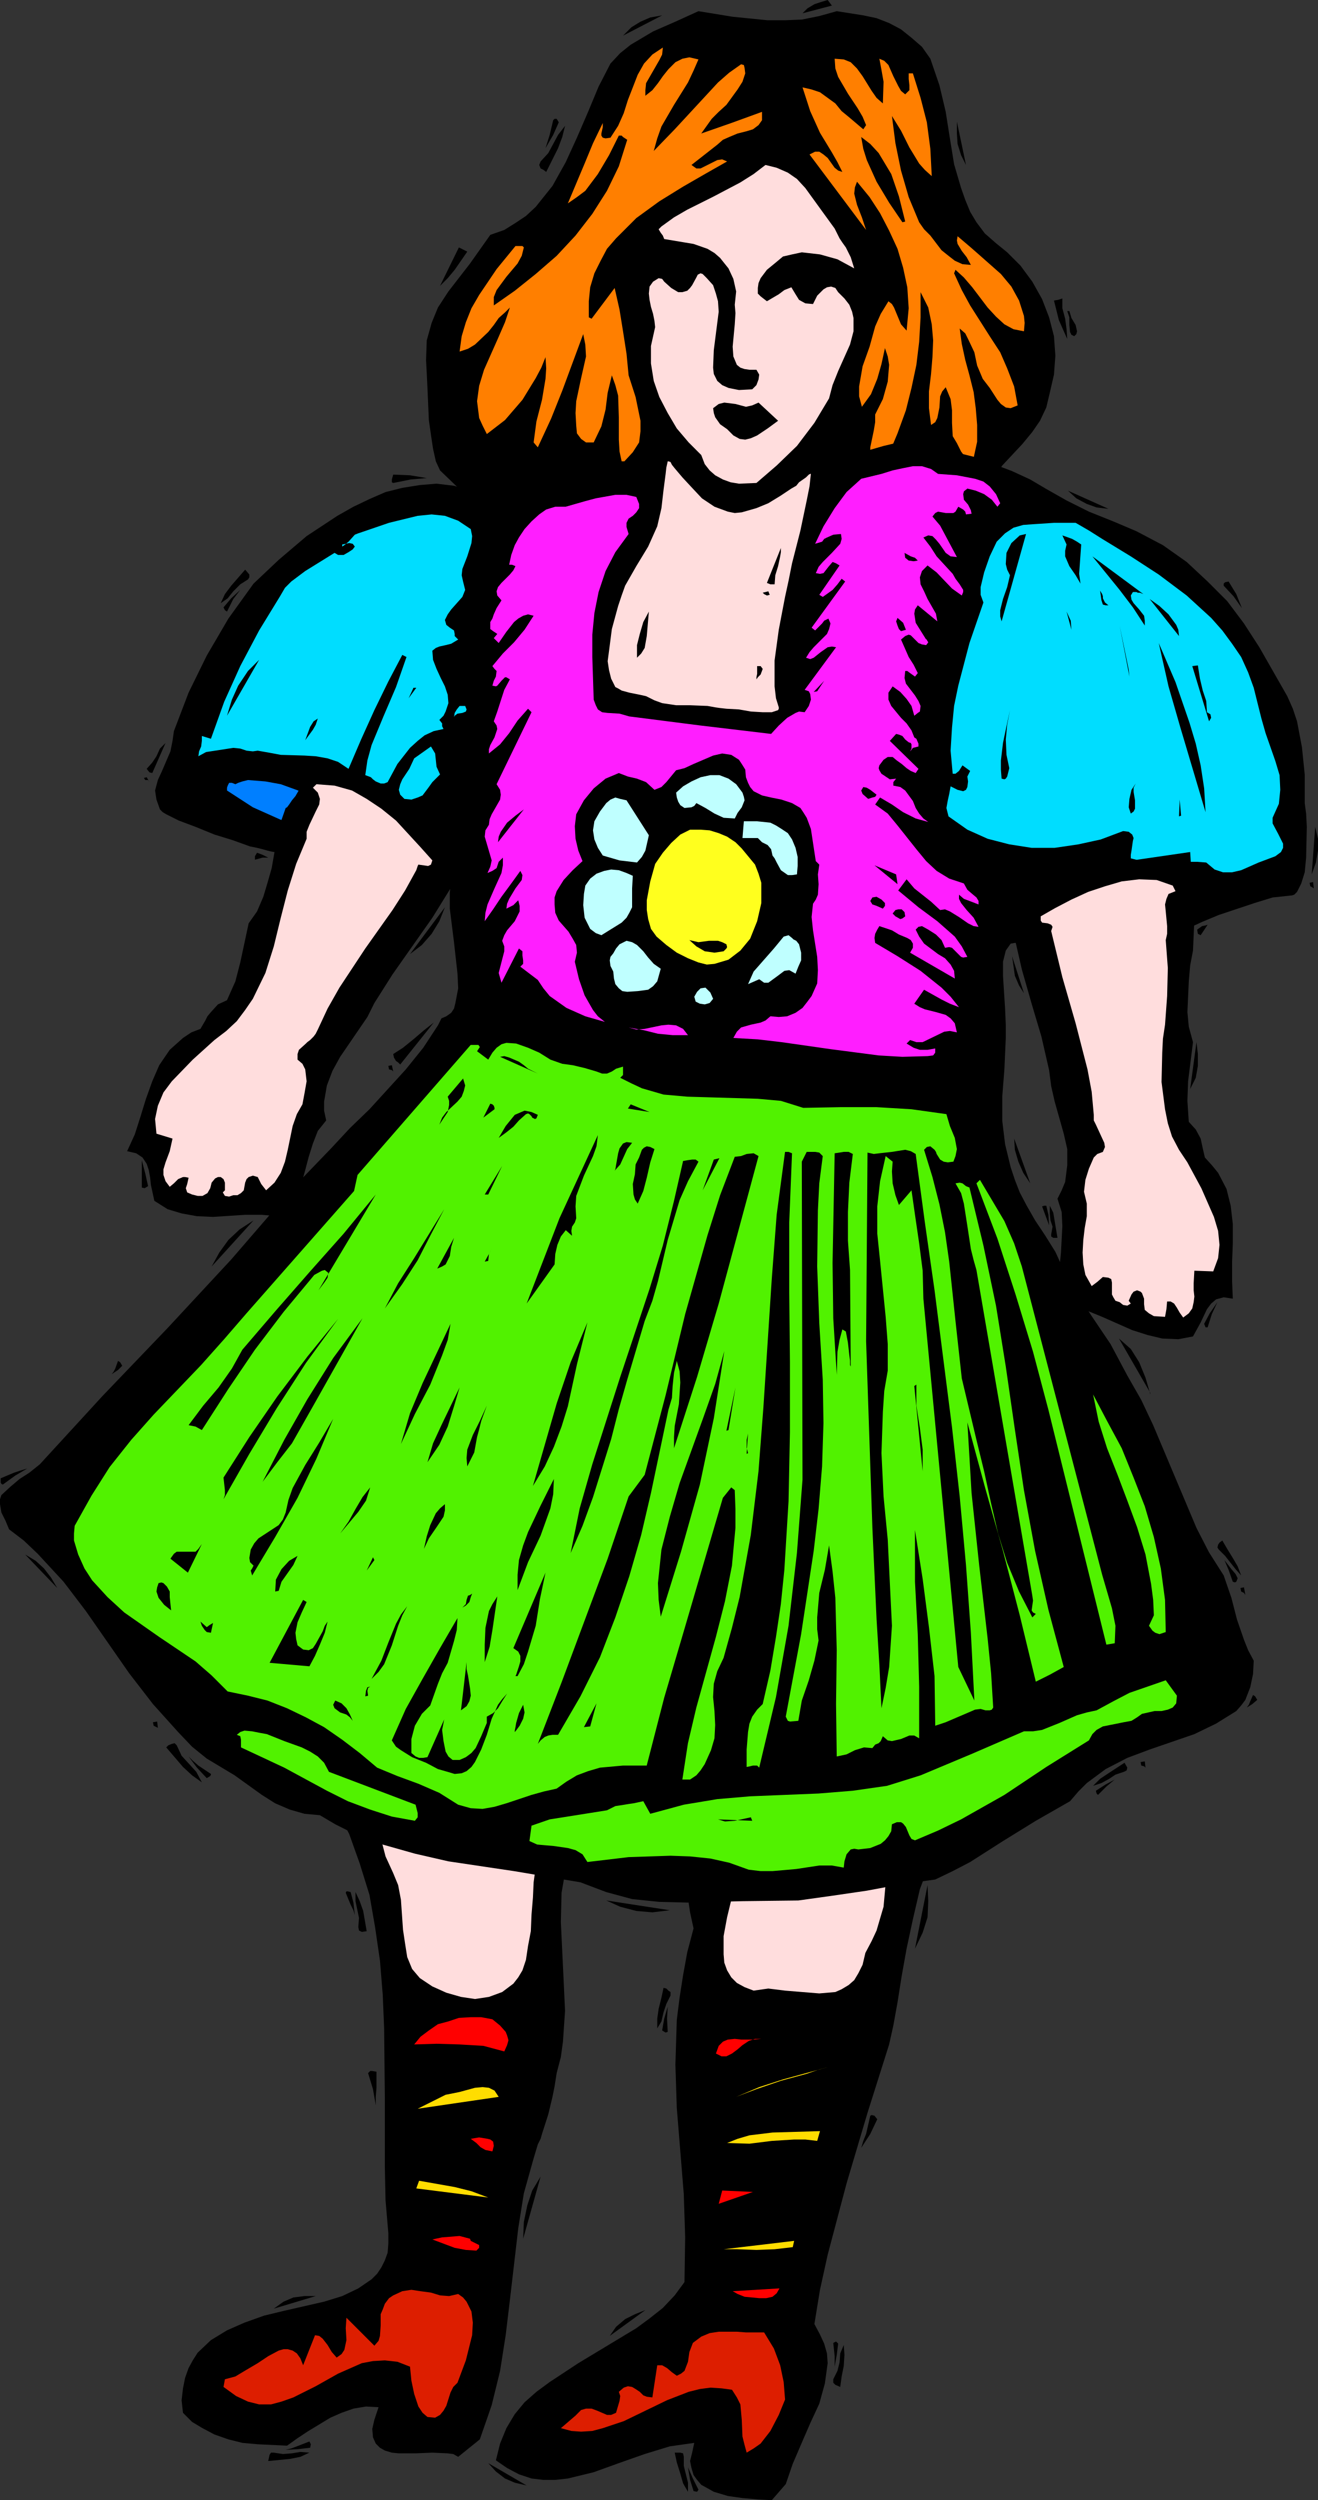 <?xml version="1.0" encoding="UTF-8" standalone="no"?>
<svg
   version="1.0"
   width="80.655mm"
   height="152.932mm"
   id="svg197"
   sodipodi:docname="Doll 17.wmf"
   xmlns:inkscape="http://www.inkscape.org/namespaces/inkscape"
   xmlns:sodipodi="http://sodipodi.sourceforge.net/DTD/sodipodi-0.dtd"
   xmlns="http://www.w3.org/2000/svg"
   xmlns:svg="http://www.w3.org/2000/svg">
  <rect width="100%" height="100%" fill="#333333" stroke="none"/>
  <sodipodi:namedview
     id="namedview197"
     pagecolor="#ffffff"
     bordercolor="#000000"
     borderopacity="0.25"
     inkscape:showpageshadow="2"
     inkscape:pageopacity="0.0"
     inkscape:pagecheckerboard="0"
     inkscape:deskcolor="#d1d1d1"
     inkscape:document-units="mm" />
  <defs
     id="defs1">
    <pattern
       id="WMFhbasepattern"
       patternUnits="userSpaceOnUse"
       width="6"
       height="6"
       x="0"
       y="0" />
  </defs>
  <path
     style="fill:#000000;fill-opacity:1;fill-rule:evenodd;stroke:none"
     d="m 192.402,1.293 -6.785,1.778 1.131,-1.131 1.615,-0.97 1.454,-0.485 L 191.432,0 Z"
     id="path1" />
  <path
     style="fill:#000000;fill-opacity:1;fill-rule:evenodd;stroke:none"
     d="m 228.426,114.245 -1.615,0.162 -1.615,0.323 -1.777,0.97 -1.939,1.131 -1.777,1.616 -1.939,1.778 -4.039,4.363 -4.2,5.009 -4.2,5.817 -4.2,5.979 -4.523,6.14 -4.2,5.979 -4.039,5.494 -4.039,5.009 -3.877,4.201 -1.777,1.778 -1.615,1.616 -1.777,1.131 -1.615,0.808 -1.454,0.323 -1.292,0.162 -1.454,-0.485 -1.131,-0.808 -66.557,-63.99 -0.969,-2.101 -0.646,-2.909 -0.485,-3.232 -0.485,-3.393 -0.323,-7.433 -0.162,-3.393 -0.162,-3.07 0.162,-4.525 1.131,-4.04 1.454,-3.555 2.423,-3.717 5.008,-6.464 4.685,-6.625 3.231,-1.131 2.585,-1.616 2.423,-1.616 2.262,-2.101 3.877,-4.848 3.069,-5.494 2.585,-5.656 2.585,-5.979 2.423,-5.817 2.746,-5.333 2.262,-2.424 2.423,-1.939 5.169,-3.07 5.169,-2.262 5.331,-2.424 7.916,1.293 8.077,0.808 h 4.039 l 3.877,-0.162 4.039,-0.808 4.039,-1.131 6.139,0.97 3.069,0.646 2.908,1.131 2.746,1.454 2.423,1.939 2.423,2.101 1.939,2.747 2.1,6.14 1.454,6.14 0.969,6.14 0.969,5.979 1.615,5.494 0.969,2.747 1.131,2.747 1.454,2.424 1.939,2.585 2.585,2.262 2.585,2.101 3.069,3.07 2.746,3.717 2.262,4.04 1.615,4.201 1.131,4.363 0.323,4.525 -0.323,4.363 -0.969,4.201 -0.808,3.393 -1.454,3.07 -1.777,2.585 -2.262,2.747 -4.685,5.009 -1.939,2.747 -1.615,2.585 z"
     id="path2" />
  <path
     style="fill:#ff7f00;fill-opacity:1;fill-rule:evenodd;stroke:none"
     d="m 153.307,10.988 -0.162,1.616 -0.646,1.293 -3.069,5.333 -0.162,1.616 v 1.293 l 1.615,-1.293 1.292,-1.616 1.131,-1.616 1.292,-1.616 1.615,-1.616 1.615,-0.808 1.615,-0.323 2.1,0.485 -1.131,2.585 -1.292,2.747 -3.231,5.171 -2.908,5.009 -0.969,2.747 -0.808,2.909 4.846,-5.009 10.016,-10.827 2.585,-2.262 2.746,-1.939 0.646,0.162 0.162,0.646 0.162,1.293 -0.646,1.939 -1.131,1.778 -2.585,3.555 -1.777,1.616 -1.615,1.616 -2.423,3.393 6.946,-2.424 7.108,-2.585 v 1.939 l -0.808,1.131 -1.292,0.97 -1.615,0.485 -1.939,0.485 -1.939,0.808 -1.454,0.646 -1.292,1.131 -5.977,4.686 1.131,0.808 h 0.969 l 3.877,-1.939 1.131,-0.162 1.131,0.485 -4.846,2.747 -5.331,3.07 -5.493,3.393 -5.331,3.878 -4.685,4.686 -2.1,2.424 -1.454,2.747 -1.454,2.909 -0.969,3.232 -0.323,3.232 v 3.717 l 0.646,0.323 5.331,-7.11 1.131,5.009 0.808,5.009 0.808,5.171 0.485,5.009 1.615,5.009 1.131,5.494 v 2.424 l -0.323,2.585 -1.454,2.262 -1.939,2.101 h -0.646 l -0.485,-2.262 -0.162,-2.747 v -5.171 l -0.162,-5.009 -0.646,-2.424 -0.808,-2.262 -0.969,4.04 -0.485,3.878 -0.969,3.878 -1.777,3.717 h -1.777 l -1.131,-0.808 -0.969,-1.293 -0.162,-1.777 -0.162,-2.909 0.162,-2.747 1.131,-5.333 1.131,-5.009 -0.162,-2.747 -0.485,-2.424 -4.846,13.089 -2.585,6.464 -3.069,6.625 -0.969,-1.131 0.646,-4.848 1.292,-5.009 0.808,-4.848 0.162,-2.424 -0.162,-2.585 -0.969,2.424 -1.292,2.424 -3.069,5.009 -4.039,4.686 -2.1,1.616 -2.1,1.616 -0.969,-1.939 -0.808,-1.778 -0.485,-3.878 0.485,-3.555 1.131,-3.717 3.231,-7.272 1.615,-3.717 1.131,-3.393 -1.131,1.131 -1.454,1.293 -1.131,1.616 -1.292,1.616 -3.069,2.909 -1.615,0.97 -1.939,0.646 0.485,-3.555 0.969,-3.232 1.292,-3.232 1.777,-3.07 4.039,-5.979 4.362,-5.333 h 1.615 l 0.323,0.323 -0.485,1.939 -0.969,1.778 -2.585,3.07 -2.262,3.07 -0.646,1.616 v 1.939 l 4.846,-3.393 4.846,-3.878 4.846,-4.201 4.362,-4.686 3.877,-5.009 3.392,-5.333 2.746,-5.656 1.939,-6.14 -0.485,-0.323 -0.485,-0.323 -0.323,-0.323 h -0.646 l -2.262,4.525 -2.585,4.363 -2.908,3.878 -1.939,1.454 -2.1,1.454 3.877,-9.211 1.939,-4.686 2.262,-4.686 v 0.97 l -0.323,1.454 v 0.485 l 0.323,0.485 0.646,0.162 1.131,-0.162 1.777,-2.747 1.292,-2.909 0.969,-3.07 2.262,-5.817 1.454,-2.585 1.939,-2.101 z"
     id="path3" />
  <path
     style="fill:#ff7f00;fill-opacity:1;fill-rule:evenodd;stroke:none"
     d="m 204.194,23.915 0.162,-5.009 -0.485,-2.747 -0.485,-2.585 1.131,0.485 0.969,0.97 1.131,2.585 1.131,2.262 0.646,1.131 0.969,0.808 0.485,-0.485 0.485,-0.485 v -1.131 l -0.162,-1.454 v -1.293 h 0.969 l 1.777,5.656 1.454,5.656 0.808,6.14 0.323,6.302 -1.615,-1.454 -1.292,-1.454 -2.262,-3.717 -1.939,-3.878 -2.1,-3.393 0.808,6.302 1.292,6.302 1.777,6.14 2.423,5.817 1.131,1.616 1.454,1.454 2.585,3.393 1.615,1.293 1.454,1.131 1.777,0.808 1.939,0.162 -0.969,-1.778 -1.131,-1.454 -0.969,-1.616 -0.162,-0.808 0.162,-0.97 2.1,1.778 1.131,0.97 1.292,1.131 2.746,2.424 2.746,2.424 2.423,2.909 1.777,3.232 1.131,3.555 0.162,1.616 -0.162,1.939 -2.423,-0.485 -2.1,-1.131 -1.939,-1.778 -1.939,-2.101 -3.554,-4.686 -1.939,-2.262 -1.939,-1.778 -0.323,0.808 1.777,3.878 1.939,3.555 4.523,7.11 2.423,3.717 1.615,3.717 1.615,4.201 0.808,4.363 -1.615,0.646 -1.131,-0.162 -1.131,-0.808 -0.808,-0.97 -1.777,-2.747 -1.615,-2.101 -1.292,-3.07 -0.646,-3.07 -1.454,-3.07 -0.646,-1.293 -1.292,-1.131 0.485,3.555 0.808,3.717 0.969,3.555 0.969,3.878 0.485,3.717 0.323,3.878 v 3.878 l -0.808,3.717 h -0.969 l -0.969,-0.162 -0.969,-1.293 -0.969,-1.939 -0.969,-1.616 -0.162,-3.07 v -2.909 l -0.323,-2.585 -1.131,-2.747 -0.808,0.97 -0.485,1.131 -0.162,2.585 -0.485,2.424 -0.485,0.97 -0.969,0.646 -0.485,-3.878 v -3.878 l 0.485,-4.04 0.323,-3.878 0.162,-3.878 -0.323,-3.717 -0.808,-3.878 -1.777,-3.555 v 5.817 l -0.323,5.656 -0.646,5.333 -1.131,5.333 -1.292,5.171 -1.939,5.333 -2.1,5.009 -2.585,5.009 -1.131,-1.616 -0.485,-1.454 v -3.717 l 0.808,-3.878 0.323,-1.939 v -1.778 l 1.777,-3.555 1.131,-4.04 0.323,-3.878 -0.323,-1.939 -0.646,-1.939 -0.808,3.717 -0.969,3.393 -1.454,3.555 -2.1,2.909 -0.646,-2.424 v -2.262 l 0.808,-4.686 1.615,-4.525 1.292,-4.686 1.292,-2.909 1.777,-2.909 0.808,0.646 0.485,0.808 1.615,3.878 1.292,1.454 0.485,-5.171 -0.323,-4.848 -0.969,-4.525 -1.292,-4.363 -1.939,-4.201 -2.1,-4.04 -2.423,-3.717 -2.908,-3.555 -0.485,1.293 -0.162,1.454 0.646,2.585 1.131,2.909 0.969,2.909 -13.085,-17.452 1.292,-0.646 h 0.969 l 0.969,0.646 0.969,0.808 1.615,2.262 0.808,0.646 0.969,0.323 -1.131,-2.262 -1.292,-2.262 -2.746,-4.525 -2.262,-5.009 -1.777,-5.494 2.1,0.485 1.939,0.646 1.777,1.293 1.777,1.293 1.454,1.778 1.777,1.454 3.231,2.747 0.646,-0.97 -0.808,-1.939 -1.131,-1.939 -2.262,-3.393 -2.262,-3.878 -0.646,-1.939 -0.162,-2.262 2.1,0.162 1.615,0.646 1.454,1.454 1.292,1.778 2.1,3.393 1.131,1.616 z"
     id="path4" />
  <path
     style="fill:#000000;fill-opacity:1;fill-rule:evenodd;stroke:none"
     d="m 209.364,51.224 -0.646,0.162 -3.069,-4.525 -2.908,-4.848 -2.262,-5.009 -0.808,-2.585 -0.485,-2.747 2.1,1.616 1.939,2.101 1.454,2.424 1.454,2.424 1.777,5.171 z"
     id="path5" />
  <path
     style="fill:#ffdddd;fill-opacity:1;fill-rule:evenodd;stroke:none"
     d="m 193.048,52.84 1.131,2.262 0.646,0.97 0.808,1.131 1.131,2.262 0.808,2.585 -3.877,-2.101 -4.039,-1.131 -4.2,-0.485 -2.262,0.485 -2.1,0.485 -1.939,1.616 -1.777,1.454 -1.454,1.939 -0.485,1.131 -0.162,1.131 v 1.293 l 0.646,0.646 1.454,1.131 2.746,-1.616 1.292,-0.97 1.615,-0.646 0.969,1.616 0.808,1.293 1.454,0.808 1.777,0.162 0.969,-1.939 1.454,-1.454 0.808,-0.485 0.969,-0.162 0.969,0.323 0.646,0.97 1.454,1.454 1.131,1.454 0.646,1.616 0.323,1.454 v 3.07 l -0.808,3.07 -2.746,6.14 -1.292,3.232 -0.808,3.07 -3.392,5.656 -4.039,5.333 -4.685,4.525 -4.685,4.04 -4.039,0.162 -1.939,-0.323 -1.777,-0.646 -1.777,-0.97 -1.292,-1.131 -1.131,-1.454 -0.808,-2.101 -2.908,-2.909 -2.746,-3.232 -2.1,-3.555 -1.939,-3.717 -1.292,-3.717 -0.646,-4.04 v -4.04 l 0.969,-4.363 -0.162,-1.454 -0.323,-1.616 -0.485,-1.616 -0.323,-1.616 -0.162,-1.454 0.162,-1.616 0.808,-1.131 1.292,-0.808 0.808,0.162 0.485,0.646 1.615,1.454 1.615,0.97 h 0.969 l 1.131,-0.323 0.646,-0.646 0.485,-0.646 0.969,-1.778 0.323,-0.646 0.646,-0.323 0.485,0.162 0.969,0.97 1.454,1.616 0.646,1.939 0.485,1.778 0.162,2.424 -1.131,8.888 -0.162,4.04 0.162,1.454 0.808,1.616 1.131,0.97 1.454,0.646 2.423,0.485 3.069,-0.162 0.969,-0.97 0.485,-1.293 0.162,-1.131 -0.646,-1.131 h -1.615 l -1.131,-0.162 -0.969,-0.323 -0.808,-0.646 -0.808,-1.939 -0.162,-2.262 0.485,-5.171 0.162,-2.585 -0.162,-1.939 0.323,-3.07 -0.646,-2.909 -1.131,-2.424 -1.939,-2.424 -1.292,-1.131 -1.615,-0.97 -3.231,-1.131 -6.785,-1.131 -0.323,-0.808 -0.485,-0.646 -0.485,-0.808 0.646,-0.646 2.908,-2.101 3.069,-1.778 6.139,-3.07 6.139,-3.232 3.069,-1.939 2.746,-2.101 2.585,0.646 2.585,1.131 2.1,1.454 1.939,2.101 3.392,4.686 z"
     id="path6" />
  <path
     style="fill:#000000;fill-opacity:1;fill-rule:evenodd;stroke:none"
     d="m 108.074,58.173 -2.908,4.201 -1.615,1.939 -1.777,1.778 4.362,-8.888 z"
     id="path7" />
  <path
     style="fill:#000000;fill-opacity:1;fill-rule:evenodd;stroke:none"
     d="m 245.712,68.999 v 2.262 l 0.646,2.424 0.323,2.424 0.162,2.262 -1.939,-4.363 -1.131,-4.525 0.969,-0.162 z"
     id="path8" />
  <path
     style="fill:#000000;fill-opacity:1;fill-rule:evenodd;stroke:none"
     d="m 247.327,71.908 0.485,1.616 0.969,1.616 0.323,1.454 -0.162,0.646 -0.485,0.485 -0.646,-0.323 -0.323,-0.646 -0.162,-1.616 v -1.778 l -0.485,-1.454 z"
     id="path9" />
  <path
     style="fill:#000000;fill-opacity:1;fill-rule:evenodd;stroke:none"
     d="m 175.439,93.076 4.523,4.201 -2.423,1.778 -2.423,1.616 -1.454,0.646 -1.292,0.323 -1.292,-0.162 -1.454,-0.808 -1.454,-1.454 -1.615,-1.131 -1.131,-1.616 -0.323,-0.97 -0.162,-1.131 1.292,-0.97 1.292,-0.323 2.585,0.323 2.423,0.646 1.454,-0.323 z"
     id="path10" />
  <path
     style="fill:#000000;fill-opacity:1;fill-rule:evenodd;stroke:none"
     d="m 241.996,119.416 7.754,5.979 -4.2,-1.454 -4.2,-1.616 -4.039,-2.101 -3.877,-2.909 0.162,-1.616 0.323,-1.131 0.485,-0.97 0.323,-0.323 1.131,-0.323 1.454,0.808 1.292,1.131 1.292,1.616 1.131,1.454 z"
     id="path11" />
  <path
     style="fill:#000000;fill-opacity:1;fill-rule:evenodd;stroke:none"
     d="m 224.872,406.886 -162.839,-6.464 3.069,2.585 2.908,2.585 5.169,5.656 4.2,6.14 3.392,6.625 2.423,6.787 2.262,7.272 1.292,7.433 1.131,7.756 0.646,7.918 0.323,7.756 0.162,15.998 v 15.998 l 0.162,7.756 0.646,7.595 v 2.424 l -0.162,2.101 -0.646,1.778 -0.808,1.616 -0.969,1.454 -1.292,1.293 -3.069,2.101 -3.716,1.778 -4.2,1.293 -9.208,2.101 -4.685,1.131 -4.523,1.616 -4.039,1.778 -3.716,2.262 -3.069,2.909 -1.131,1.778 -0.969,1.778 -0.808,2.262 -0.485,2.424 -0.323,2.747 0.323,2.909 2.1,2.101 2.423,1.454 2.746,1.454 3.231,1.131 3.231,0.808 3.554,0.323 6.785,0.323 2.262,-1.616 2.423,-1.616 5.331,-3.232 2.585,-1.131 2.746,-0.97 2.908,-0.485 2.908,0.162 -0.969,2.909 -0.485,2.101 0.162,1.939 0.646,1.454 0.969,0.97 1.131,0.646 1.615,0.485 1.615,0.162 h 3.877 l 3.877,-0.162 3.554,0.162 1.292,0.162 1.131,0.646 5.008,-4.04 2.746,-7.918 1.939,-7.918 1.292,-8.241 0.969,-8.08 1.939,-16.644 1.292,-8.08 2.262,-8.08 0.969,-3.232 0.646,-1.293 0.323,-1.131 1.454,-4.525 0.969,-4.04 0.485,-2.424 0.485,-3.07 0.969,-3.717 0.485,-3.555 0.485,-7.11 -0.323,-6.948 -0.323,-6.787 -0.323,-6.787 0.162,-6.787 1.131,-6.464 0.969,-3.393 1.292,-3.232 0.969,-1.778 1.131,-1.131 0.969,-0.485 1.131,-0.162 1.292,0.323 1.292,0.485 2.423,2.262 5.493,5.333 2.585,2.424 2.746,1.616 2.262,0.323 1.615,0.808 0.969,1.616 0.808,1.616 0.646,4.363 0.808,3.717 -1.454,5.494 -0.969,5.333 -0.808,5.171 -0.646,5.171 -0.323,10.342 0.323,10.019 1.615,19.876 0.323,10.019 -0.162,10.342 -2.262,3.07 -2.746,2.909 -3.069,2.424 -3.069,2.262 -13.408,8.08 -6.623,4.363 -3.069,2.262 -2.746,2.424 -2.262,2.747 -1.939,3.232 -1.454,3.555 -0.969,3.878 2.585,1.778 2.746,1.454 2.908,0.97 2.746,0.323 h 2.746 l 2.908,-0.323 5.977,-1.454 5.816,-2.101 5.977,-2.101 5.816,-1.778 5.654,-0.808 -0.485,2.262 -0.485,1.939 0.323,1.616 0.485,1.616 0.808,1.131 0.969,1.131 2.908,1.616 3.231,0.97 3.392,0.485 3.716,0.323 3.069,0.162 3.231,-3.717 1.615,-4.686 1.939,-4.525 2.1,-4.848 2.1,-4.525 1.292,-4.686 0.646,-4.686 -0.162,-2.262 -0.646,-2.262 -0.969,-2.101 -1.292,-2.424 1.292,-7.918 1.777,-8.08 4.362,-16.482 4.846,-16.321 5.008,-15.836 0.969,-4.363 0.969,-5.333 0.969,-6.14 1.131,-6.302 1.454,-6.787 1.615,-6.948 2.423,-6.464 3.069,-6.302 1.615,-3.07 0.808,-1.454 0.646,-0.97 1.939,-1.939 1.292,-0.646 1.454,-0.646 1.292,-0.646 0.646,-0.485 0.323,-0.808 v -0.485 l -1.292,-1.778 -1.615,-1.616 -1.615,-1.293 -1.131,-0.97 v -0.323 l 0.162,-0.323 h 0.808 z"
     id="path12" />
  <path
     style="fill:#ffdddd;fill-opacity:1;fill-rule:evenodd;stroke:none"
     d="m 170.593,429.671 -0.485,4.363 -0.808,4.525 -1.131,4.686 -0.808,4.363 v 4.201 l 0.162,1.939 0.646,1.778 0.969,1.616 1.292,1.293 1.777,0.97 2.1,0.808 3.392,-0.485 3.877,0.485 7.916,0.646 3.716,-0.323 1.454,-0.646 1.615,-0.97 1.292,-1.131 0.969,-1.616 0.969,-1.939 0.646,-2.747 1.454,-2.747 1.131,-2.424 1.615,-5.494 0.485,-5.333 0.808,-5.171 -0.808,-2.585 -1.292,-1.778 -1.777,-1.778 -1.939,-1.131 -4.523,-2.424 -4.2,-2.262 -3.392,-0.323 -2.908,0.162 -2.746,0.808 -2.746,1.293 -2.585,1.939 -2.262,2.101 -2.1,2.424 z"
     id="path13" />
  <path
     style="fill:#ffdddd;fill-opacity:1;fill-rule:evenodd;stroke:none"
     d="m 90.951,433.064 1.131,2.747 0.646,3.393 0.485,6.948 0.485,3.232 0.485,3.07 1.131,2.747 1.777,2.101 2.908,1.939 3.231,1.454 3.392,0.97 3.231,0.485 3.231,-0.485 3.069,-1.131 2.585,-1.939 1.131,-1.454 0.969,-1.616 0.808,-2.424 0.485,-3.232 0.646,-3.393 0.162,-3.878 0.323,-3.878 0.162,-3.555 0.485,-3.555 0.323,-3.07 0.646,-2.585 0.808,-2.262 0.323,-1.616 0.162,-0.808 0.162,-0.646 v -1.293 l -0.485,-0.97 -0.969,-1.131 -1.939,-1.293 -3.554,-1.939 -3.554,-1.616 -3.716,-0.97 -3.554,-0.808 -3.554,-0.162 -3.392,0.162 -3.069,0.485 -2.746,0.97 -2.585,1.293 -2.1,1.616 -1.454,2.101 -1.131,2.424 -0.485,2.747 0.162,3.232 0.969,3.717 z"
     id="path14" />
  <path
     style="fill:#ff0000;fill-opacity:1;fill-rule:evenodd;stroke:none"
     d="m 165.585,474.755 1.292,0.646 h 1.131 l 1.292,-0.646 1.292,-0.97 1.131,-0.97 1.454,-0.97 1.454,-0.485 h 1.454 l -1.615,0.162 h -3.069 l -1.454,-0.162 -1.615,0.162 -1.131,0.485 -0.969,0.97 z"
     id="path15" />
  <path
     style="fill:#ffdd00;fill-opacity:1;fill-rule:evenodd;stroke:none"
     d="m 170.27,484.773 2.1,-0.808 2.585,-0.97 5.654,-1.939 5.977,-1.616 2.746,-0.97 2.423,-0.646 -5.331,1.454 -5.331,1.454 -5.493,1.778 z"
     id="path16" />
  <path
     style="fill:#ff0000;fill-opacity:1;fill-rule:evenodd;stroke:none"
     d="m 95.797,472.654 5.169,-0.162 5.331,0.162 5.493,0.323 4.846,1.293 0.646,-1.454 0.323,-1.131 -0.323,-1.131 -0.323,-0.808 -1.292,-1.454 -1.777,-1.454 -2.585,-0.485 h -2.423 l -2.746,0.162 -2.423,0.808 -2.423,0.646 -2.1,1.454 -1.939,1.454 z"
     id="path17" />
  <path
     style="fill:#ffdd00;fill-opacity:1;fill-rule:evenodd;stroke:none"
     d="m 168.17,495.438 5.169,0.162 5.169,-0.646 5.169,-0.323 h 2.585 l 2.746,0.323 0.646,-2.262 -5.493,0.162 -5.493,0.162 -5.331,0.646 -2.746,0.808 z"
     id="path18" />
  <path
     style="fill:#ffdd00;fill-opacity:1;fill-rule:evenodd;stroke:none"
     d="m 96.605,487.52 18.739,-2.747 -0.969,-1.454 -1.292,-0.646 -1.454,-0.162 -1.777,0.162 -3.554,0.97 -1.615,0.323 -1.615,0.323 z"
     id="path19" />
  <path
     style="fill:#ff0000;fill-opacity:1;fill-rule:evenodd;stroke:none"
     d="m 108.882,494.469 1.292,0.97 0.969,0.97 1.131,0.646 1.615,0.323 0.323,-1.293 -0.162,-0.97 -0.646,-0.485 -0.646,-0.162 -1.939,-0.323 z"
     id="path20" />
  <path
     style="fill:#ff0000;fill-opacity:1;fill-rule:evenodd;stroke:none"
     d="m 166.231,509.497 7.916,-2.747 -7.108,-0.323 z"
     id="path21" />
  <path
     style="fill:#ffdd00;fill-opacity:1;fill-rule:evenodd;stroke:none"
     d="m 167.362,520 h 3.231 l 4.362,0.162 4.2,-0.162 4.2,-0.485 0.323,-1.454 z"
     id="path22" />
  <path
     style="fill:#ffdd00;fill-opacity:1;fill-rule:evenodd;stroke:none"
     d="m 96.282,505.942 16.639,2.101 -3.877,-1.454 -3.877,-0.97 -8.239,-1.454 z"
     id="path23" />
  <path
     style="fill:#ff0000;fill-opacity:1;fill-rule:evenodd;stroke:none"
     d="m 169.462,529.696 1.131,0.646 1.615,0.646 3.392,0.323 h 1.615 l 1.454,-0.323 0.969,-0.808 0.646,-1.131 z"
     id="path24" />
  <path
     style="fill:#ff0000;fill-opacity:1;fill-rule:evenodd;stroke:none"
     d="m 99.997,517.738 2.585,0.97 2.585,0.97 2.585,0.485 2.423,0.162 0.646,-0.646 v -0.646 l -0.646,-0.323 -0.969,-0.485 -0.323,-0.162 -0.162,-0.485 -2.423,-0.646 -1.939,0.162 -2.1,0.162 z"
     id="path25" />
  <path
     style="fill:#dd1e00;fill-opacity:1;fill-rule:evenodd;stroke:none"
     d="m 160.254,541.653 -0.808,2.101 -0.323,2.262 -0.808,2.101 -0.808,0.646 -0.969,0.485 -1.131,-0.808 -1.131,-0.97 -1.131,-0.646 h -1.131 l -1.131,7.433 -1.292,-0.162 -0.808,-0.323 -0.808,-0.808 -0.969,-0.646 -0.808,-0.485 -0.969,-0.162 -0.969,0.323 -1.131,0.97 0.323,0.97 -0.162,1.131 -0.808,2.747 -1.131,0.485 h -0.969 l -2.262,-0.97 -1.292,-0.485 h -1.292 l -1.131,0.323 -1.292,1.293 -3.392,2.909 2.423,0.646 2.262,0.162 2.585,-0.162 2.423,-0.646 4.846,-1.616 5.008,-2.424 5.008,-2.424 5.008,-1.939 2.585,-0.646 2.423,-0.323 2.585,0.162 2.423,0.323 1.131,1.778 0.808,1.616 0.323,3.555 0.162,3.878 0.485,1.939 0.485,1.778 1.615,-0.97 1.615,-1.131 2.262,-2.909 1.939,-3.717 1.454,-3.555 -0.323,-4.04 -0.808,-3.878 -1.454,-3.878 -2.262,-3.717 h -4.2 l -2.1,-0.162 h -4.2 l -2.1,0.323 -1.939,0.808 z"
     id="path26" />
  <path
     style="fill:#dd1e00;fill-opacity:1;fill-rule:evenodd;stroke:none"
     d="m 89.012,532.604 -0.485,1.293 -0.485,1.131 v 2.585 l -0.162,2.424 -0.323,1.131 -0.969,1.131 -6.462,-6.464 -0.162,2.424 0.162,2.747 -0.485,2.262 -0.646,0.97 -1.131,0.808 -1.131,-1.293 -0.969,-1.616 -1.131,-1.454 -0.808,-0.646 -0.969,-0.162 -2.746,6.948 -0.646,-1.616 -0.808,-1.131 -0.969,-0.646 -1.131,-0.323 h -0.969 l -1.131,0.323 -2.423,1.293 -2.423,1.616 -2.746,1.616 -2.423,1.454 -2.423,0.646 -0.323,1.778 2.908,2.101 2.746,1.293 2.585,0.646 h 2.746 l 2.423,-0.646 2.746,-0.97 5.169,-2.585 5.169,-2.909 5.493,-2.424 2.585,-0.485 2.746,-0.162 2.908,0.323 2.908,1.131 0.323,3.232 0.646,3.07 0.969,2.909 0.969,1.454 1.131,0.97 1.777,0.162 1.131,-0.646 0.808,-0.97 0.646,-1.131 0.969,-3.07 0.646,-1.293 0.969,-0.97 0.969,-2.585 0.969,-2.585 1.454,-5.817 0.162,-2.909 -0.323,-2.585 -1.131,-2.262 -0.808,-0.97 -1.131,-0.808 -2.1,0.485 -2.1,-0.162 -2.1,-0.646 -2.423,-0.323 -2.1,-0.323 -2.1,0.323 -2.1,0.97 -0.969,0.646 z"
     id="path27" />
  <path
     style="fill:#000000;fill-opacity:1;fill-rule:evenodd;stroke:none"
     d="m 116.636,117.315 4.039,-2.585 4.2,-2.262 4.362,-1.778 2.262,-0.323 h 2.423 l 2.262,-1.616 2.585,-0.646 2.262,-0.323 2.423,0.485 2.585,0.485 2.423,0.808 2.585,0.646 2.423,0.162 2.423,1.293 2.423,1.293 4.362,2.747 4.2,3.232 1.615,2.262 1.615,2.262 1.615,8.888 1.454,8.241 0.808,8.08 v 8.241 l -1.292,1.616 0.808,0.646 0.808,0.485 h 0.969 l 1.131,-0.162 1.292,-1.454 0.969,-1.454 1.454,-3.393 0.485,-3.232 0.162,-3.555 -0.323,-7.433 v -3.393 l 0.646,-3.555 1.131,-14.22 0.808,-3.393 1.131,-3.232 1.939,-2.909 2.423,-2.585 2.908,0.485 2.746,-0.323 5.169,-1.293 5.008,-1.454 2.746,-0.646 h 2.746 l 3.392,0.323 3.716,0.808 4.039,0.97 4.523,1.131 8.562,3.232 4.2,1.939 3.554,2.101 4.846,2.747 5.169,2.585 5.654,2.262 5.331,2.262 6.139,3.232 5.493,3.878 4.846,4.525 4.523,4.525 3.877,5.171 3.554,5.494 6.462,11.311 1.292,2.909 0.969,2.909 1.131,5.979 0.646,6.302 v 6.625 l 0.323,2.424 0.162,3.07 -0.162,7.11 -0.323,3.393 -0.808,2.585 -0.969,1.939 -0.646,0.646 -0.485,0.162 -4.523,0.485 -4.2,1.293 -8.239,2.747 -3.877,1.616 -3.877,1.778 -7.27,2.585 -3.392,0.97 -3.716,0.808 -3.392,0.485 -3.716,0.162 -3.877,-0.162 -4.039,-0.485 -4.2,-0.485 -4.685,-0.808 h -1.131 l -0.969,0.162 -1.131,1.616 -0.646,2.585 v 3.232 l 0.485,7.595 0.162,3.717 v 3.07 l -0.323,7.272 -0.485,6.14 v 5.817 l 0.646,5.333 1.292,5.332 0.969,2.909 1.131,2.909 1.615,3.07 1.939,3.393 2.262,3.393 2.423,3.878 1.777,3.878 1.939,3.555 4.362,6.948 4.685,6.948 3.877,7.272 3.231,5.656 2.746,5.817 10.016,23.754 2.908,5.656 3.392,5.333 1.777,5.171 1.292,5.009 1.615,4.686 0.969,2.424 1.292,2.424 -0.162,3.07 -0.646,3.07 -1.131,2.909 -0.969,1.293 -1.131,1.293 -4.685,2.909 -5.008,2.424 -10.339,3.555 -5.169,1.939 -5.008,2.585 -4.362,3.232 -1.939,1.939 -1.939,2.262 -7.916,4.525 -7.593,4.686 -7.593,4.848 -4.039,2.101 -4.039,1.939 -8.077,1.131 -7.754,1.454 -7.754,1.131 -8.077,1.131 -12.924,0.162 -12.762,0.323 -6.462,-0.162 -6.3,-0.646 -5.977,-1.616 -5.977,-2.262 -15.347,-2.585 -15.185,-2.262 -7.754,-1.778 -7.431,-2.101 -7.431,-2.909 -3.554,-1.778 -3.554,-2.101 -3.554,-0.323 -3.392,-0.97 -3.392,-1.454 -3.069,-1.939 -6.3,-4.525 -6.462,-3.878 -3.392,-2.747 -3.231,-3.393 -5.816,-6.464 -5.493,-7.11 L 19.87,372.468 14.701,365.681 8.723,359.217 5.493,356.147 2.1,353.561 1.292,351.622 0.323,349.683 0,347.744 v -1.131 l 0.323,-0.97 2.1,-1.939 2.1,-1.778 2.262,-1.454 2.423,-1.939 14.539,-15.836 15.024,-15.674 14.701,-15.836 14.378,-16.644 8.723,-9.049 4.362,-4.686 4.523,-4.363 8.4,-9.211 4.039,-5.009 3.392,-5.171 0.485,-0.97 0.323,-0.646 1.131,-0.485 1.131,-0.808 0.646,-0.97 0.323,-1.293 0.646,-3.393 -0.162,-3.393 -0.808,-7.272 -0.969,-7.756 v -3.717 l 0.323,-3.393 -0.485,-0.485 -0.646,-0.162 -0.969,0.485 -0.969,0.646 -1.131,0.323 -37.64,-6.948 -0.646,-0.162 -1.131,-0.323 -1.292,-0.323 -1.615,-0.323 -4.039,-1.454 -4.2,-1.293 -4.362,-1.778 -3.877,-1.454 -1.615,-0.808 -1.292,-0.646 -0.808,-0.485 -0.646,-0.646 -0.808,-2.262 -0.323,-2.101 0.646,-2.424 0.969,-2.101 1.939,-4.525 0.485,-2.424 0.323,-2.262 3.392,-8.888 4.2,-8.564 5.008,-8.564 5.816,-8.08 5.816,-5.494 6.462,-5.494 7.108,-4.686 3.716,-2.101 3.716,-1.778 3.716,-1.616 3.877,-0.97 4.039,-0.646 3.877,-0.323 4.039,0.485 3.877,1.131 3.877,1.454 z"
     id="path28" />
  <path
     style="fill:#00ddff;fill-opacity:1;fill-rule:evenodd;stroke:none"
     d="m 108.882,122.324 0.323,1.616 -0.162,1.616 -0.969,3.07 -1.131,2.909 -0.162,1.454 0.323,1.454 0.485,1.939 -0.646,1.616 -2.585,2.909 -0.808,1.131 -0.646,1.293 0.323,1.131 0.808,0.646 0.969,0.646 0.162,0.808 v 0.485 l 0.808,0.808 -1.615,0.97 -1.292,0.323 -1.454,0.323 -0.808,0.323 -0.808,0.646 0.162,2.101 0.808,2.101 0.969,2.101 0.969,1.939 0.646,1.939 0.162,1.939 -0.646,1.939 -0.485,0.97 -0.969,0.97 0.646,0.808 v 0.646 l 0.323,0.646 -2.262,0.485 -2.1,0.97 -1.615,1.293 -1.777,1.616 -2.908,3.717 -2.262,4.201 -0.808,0.323 h -0.808 l -1.131,-0.485 -0.646,-0.485 -0.485,-0.485 -1.292,-0.485 0.485,-3.393 0.969,-3.555 2.746,-6.625 2.908,-6.787 2.423,-6.948 -0.969,-0.485 -3.231,6.14 -3.231,6.625 -3.069,6.787 -2.908,6.787 -2.423,-1.616 -2.423,-0.808 -2.746,-0.485 -2.585,-0.162 -5.493,-0.162 -2.585,-0.485 -2.746,-0.485 -1.131,0.162 -1.454,-0.162 -1.454,-0.485 -1.615,-0.162 -2.1,0.323 -2.1,0.323 -2.1,0.323 -1.777,0.97 0.162,-1.131 0.485,-1.131 0.162,-1.293 v -1.131 l 2.1,0.646 3.069,-8.564 3.716,-8.241 4.362,-8.241 4.846,-7.918 1.131,-1.939 1.454,-1.454 3.231,-2.424 3.392,-2.101 3.392,-2.101 0.808,0.485 h 1.292 l 1.131,-0.646 0.969,-0.646 0.485,-0.646 -0.485,-0.646 -0.808,-0.162 -1.615,0.323 v 0.485 l 0.485,-0.323 0.969,-0.808 1.454,-1.616 0.808,-0.323 0.969,-0.323 6.139,-2.101 6.623,-1.616 3.231,-0.323 3.069,0.323 3.069,1.131 z"
     id="path29" />
  <path
     style="fill:#ff1eff;fill-opacity:1;fill-rule:evenodd;stroke:none"
     d="m 147.169,114.891 0.646,1.616 v 0.97 l -0.646,0.97 -0.808,0.808 -0.969,0.646 -0.485,0.97 v 0.97 l 0.485,1.616 -3.069,4.201 -2.262,4.363 -1.615,4.848 -0.969,4.848 -0.485,5.009 v 5.171 l 0.323,9.857 0.485,1.293 0.485,0.97 0.969,0.646 1.292,0.162 2.746,0.162 2.262,0.646 16.478,2.101 16.316,1.939 1.777,-1.939 1.939,-1.778 1.939,-1.131 0.808,-0.323 1.292,0.162 0.969,-1.454 0.485,-1.454 -0.162,-1.293 -0.323,-0.646 -0.969,-0.323 7.27,-9.857 -0.969,-0.162 -0.969,0.162 -1.615,1.131 -1.615,1.293 -0.808,0.323 -0.969,-0.323 0.808,-1.293 0.969,-1.131 2.1,-2.101 0.969,-0.97 0.485,-1.131 0.323,-1.293 -0.485,-1.131 -0.969,0.485 -0.485,0.646 -1.615,1.616 -0.808,-0.646 7.754,-10.665 -0.808,-0.646 -0.969,1.293 -1.131,1.293 -2.262,1.616 -0.808,-0.485 4.685,-6.787 -0.808,-0.485 -0.808,-0.323 -0.969,1.131 -1.131,1.454 -0.808,0.162 -0.969,-0.162 0.646,-1.454 0.969,-1.131 2.1,-2.101 1.939,-2.101 0.323,-1.131 -0.162,-1.131 -1.777,0.162 -1.454,0.646 -0.646,0.323 -0.485,0.646 -1.615,0.485 1.939,-4.04 2.585,-4.201 2.746,-3.717 3.392,-3.07 4.685,-1.131 2.585,-0.808 2.262,-0.485 2.423,-0.485 h 2.1 l 2.1,0.646 1.615,1.131 4.362,0.323 4.2,0.808 1.939,0.646 1.454,1.131 1.454,1.778 0.969,2.101 -0.646,0.808 -1.292,-1.616 -1.777,-1.293 -1.939,-0.808 -1.939,-0.485 -0.808,0.646 -0.162,0.646 0.162,1.293 0.969,1.131 0.646,1.293 0.162,0.808 -1.292,0.162 -0.162,-0.646 -0.485,-0.485 -1.131,-0.646 -0.646,1.131 -0.485,0.323 h -1.777 l -1.777,-0.323 -0.646,0.323 -0.646,0.808 1.777,2.101 1.292,2.424 2.585,4.848 -1.454,-0.162 -1.131,-0.808 -1.454,-2.101 -0.808,-0.97 -0.808,-0.808 -0.969,-0.162 -1.131,0.485 1.615,2.101 1.454,2.262 3.716,4.04 0.646,1.131 0.969,1.293 0.808,1.293 v 0.485 l -0.323,0.808 -2.262,-1.616 -3.554,-3.717 -2.1,-1.616 -1.292,1.293 -0.485,1.454 0.162,1.616 0.808,1.616 0.808,1.778 1.939,3.393 0.323,1.778 -4.523,-3.717 -0.646,0.97 -0.162,0.97 0.323,2.101 2.423,3.878 v -0.162 l 0.485,0.808 -0.485,0.646 -0.969,-0.162 -0.808,-0.323 -1.131,-1.131 -0.646,-0.646 -0.485,-0.162 -0.808,0.323 -0.969,0.808 1.777,4.04 1.131,1.778 0.969,1.939 -0.646,0.808 -1.131,-0.808 -0.646,-0.485 h -0.485 l -0.162,1.616 0.323,1.293 2.1,2.747 0.808,1.293 0.485,1.131 -0.162,1.293 -0.485,0.323 -0.808,0.646 -0.646,-2.262 -1.131,-1.616 -1.454,-1.616 -1.777,-1.293 -0.969,1.454 v 1.616 l 0.646,1.454 2.262,2.747 1.292,1.293 1.131,1.616 0.646,1.616 0.485,0.323 0.485,1.131 v 0.646 l -1.292,0.323 -0.485,0.646 -0.162,0.162 0.323,-0.646 v -0.97 l -0.162,-0.323 -0.485,-0.162 -0.808,-0.646 -0.646,-0.808 -0.808,-0.323 -0.646,-0.162 -1.454,1.616 6.623,6.464 -0.646,0.97 -1.131,-0.485 -0.969,-0.646 -1.131,-0.97 -1.131,-0.808 -0.969,-0.808 h -1.131 l -0.969,0.646 -0.969,1.293 -0.162,0.646 0.162,0.485 0.485,0.808 0.969,0.646 0.969,0.646 1.454,-0.162 -0.646,0.808 v 0.808 l 1.615,0.323 1.131,0.808 1.777,2.424 0.646,1.616 0.808,1.293 0.969,1.131 1.131,0.808 -2.908,-0.808 -2.908,-1.454 -2.585,-1.778 -2.746,-1.616 -1.131,1.616 2.908,2.101 2.262,2.747 4.362,5.494 2.262,2.747 2.423,2.262 2.908,1.778 3.392,1.131 0.808,1.454 1.131,0.97 0.969,0.808 0.485,0.808 v 0.808 l -2.1,-0.808 -1.292,-0.485 -1.131,-0.97 v 0.97 l 0.485,0.97 1.292,1.616 1.615,1.778 1.131,2.101 -1.131,-0.162 -1.292,-0.646 -2.1,-1.454 -2.1,-1.293 -1.131,-0.485 -1.131,0.162 -2.1,-1.939 -3.877,-3.07 -1.777,-2.101 -1.939,2.585 4.685,3.878 4.362,3.232 4.039,3.555 1.615,2.262 1.292,2.424 -0.969,0.162 -0.485,-0.162 -0.969,-0.97 -1.131,-1.131 -0.646,-0.162 -0.969,0.162 -0.808,-1.778 -1.292,-1.293 -1.777,-1.131 -1.454,-0.808 -0.808,0.162 -0.646,0.646 0.808,1.616 1.131,1.616 3.231,2.424 1.615,0.97 1.292,1.454 0.808,1.454 0.162,1.778 -10.339,-5.979 0.646,-1.131 v -0.97 l -0.485,-0.808 -0.808,-0.485 -1.939,-0.808 -1.615,-0.97 -2.908,-0.97 -0.485,0.808 -0.485,0.97 -0.162,0.97 0.162,1.131 5.169,3.07 5.331,3.393 4.846,3.878 2.1,2.101 1.939,2.424 -2.1,-0.808 -1.939,-0.97 -4.039,-2.262 -2.262,3.232 1.292,0.808 1.131,0.485 2.585,0.646 2.262,0.646 1.131,0.808 0.969,1.131 0.485,2.101 -1.615,-0.323 -1.292,0.162 -5.008,2.424 h -1.454 l -1.454,-0.485 -0.808,0.808 1.615,0.97 1.454,0.485 h 1.777 l 1.777,-0.323 v 0.97 l -0.485,0.646 -1.292,0.162 -5.816,0.162 -5.493,-0.323 -11.147,-1.454 -11.308,-1.616 -5.493,-0.646 -5.654,-0.323 0.808,-1.454 0.969,-0.97 2.262,-0.646 2.262,-0.485 1.131,-0.485 1.131,-0.97 1.939,0.162 1.939,-0.162 1.939,-0.808 1.615,-1.131 1.131,-1.454 0.969,-1.293 1.292,-2.909 0.162,-3.07 -0.162,-3.07 -0.485,-3.07 -0.485,-3.07 -0.323,-3.07 0.323,-3.07 0.646,-0.97 0.485,-1.131 0.162,-2.424 -0.162,-2.262 0.323,-2.262 -0.808,-0.808 -0.323,-2.101 -0.808,-5.333 -0.969,-2.585 -0.808,-1.293 -0.646,-0.97 -1.939,-1.131 -2.423,-0.808 -2.423,-0.485 -2.1,-0.485 -1.939,-0.97 -0.808,-0.97 -0.485,-0.97 -0.485,-1.293 -0.162,-1.778 -0.808,-1.293 -0.646,-0.97 -1.777,-1.131 -2.1,-0.323 -2.1,0.485 -4.523,1.939 -2.1,0.97 -1.939,0.485 -2.262,2.747 -1.131,1.131 -1.615,0.646 -1.939,-1.778 -2.1,-0.808 -2.1,-0.485 -2.1,-0.808 -3.069,1.293 -2.746,2.262 -2.262,2.747 -1.777,3.232 -0.323,2.747 0.162,2.909 0.646,2.747 0.969,2.424 -2.262,2.101 -2.1,2.262 -1.615,2.585 -0.485,1.454 v 1.616 l 0.162,1.939 0.808,1.778 2.262,2.585 0.969,1.616 0.808,1.454 0.162,1.778 -0.485,2.101 0.969,4.04 1.292,3.717 1.939,3.393 1.131,1.454 1.615,1.293 -4.523,-1.293 -4.362,-1.939 -3.877,-2.747 -1.454,-1.778 -1.292,-1.939 -4.039,-3.07 0.646,-0.646 v -0.808 l -0.162,-1.131 v -0.97 l -0.808,-0.646 -4.039,7.918 -0.323,-1.131 -0.323,-1.131 1.292,-5.009 v -1.131 l -0.485,-1.293 0.485,-1.293 0.646,-1.131 1.777,-2.101 1.131,-2.262 v -1.293 l -0.323,-1.293 -1.131,1.131 -1.615,0.808 0.162,-1.131 0.485,-1.131 1.454,-2.424 1.454,-1.939 0.162,-1.131 -0.485,-0.97 -2.1,2.909 -2.262,3.07 -1.939,2.909 -1.939,2.747 0.162,-1.939 0.485,-1.939 1.615,-3.717 1.615,-3.555 0.323,-1.778 v -1.778 l -0.969,0.97 -0.485,1.454 -0.969,0.646 -1.131,0.485 0.646,-1.454 0.323,-1.454 -1.615,-5.494 0.162,-1.454 0.808,-1.293 0.162,-1.293 0.485,-1.131 0.646,-1.131 1.292,-2.262 0.162,-1.131 -0.162,-1.131 -0.808,-1.293 8.077,-16.644 -0.808,-0.808 -2.423,2.747 -1.939,2.909 -2.1,2.585 -2.585,2.101 v -0.97 l 0.323,-0.97 0.969,-1.778 0.646,-1.939 -0.162,-0.808 -0.646,-0.97 0.808,-2.262 1.615,-5.009 1.292,-2.424 -0.808,-0.485 h -0.323 l -0.808,0.808 -0.969,1.131 -0.323,0.162 -0.808,-0.162 0.323,-1.131 0.485,-0.97 0.162,-1.293 -0.485,-0.485 -0.485,-0.646 2.423,-2.909 2.585,-2.585 2.423,-2.909 2.1,-3.232 -1.292,-0.323 -1.131,0.323 -1.131,0.646 -0.969,0.808 -1.777,2.262 -1.777,2.585 -0.646,-0.646 -0.485,-0.485 0.808,-0.97 -0.969,-0.646 -0.646,-0.485 v -1.616 l 0.485,-0.808 0.323,-0.97 0.646,-1.454 1.131,-1.778 -0.969,-1.131 -0.162,-0.97 0.323,-0.97 0.808,-0.97 1.939,-1.939 0.808,-0.97 0.485,-0.97 -0.808,-0.323 h -0.646 l 0.485,-2.262 0.808,-2.262 0.969,-1.778 1.292,-1.939 1.615,-1.778 1.777,-1.616 1.615,-1.131 2.1,-0.646 h 2.423 l 4.523,-1.293 2.423,-0.646 4.523,-0.808 h 2.585 z"
     id="path30" />
  <path
     style="fill:#ffdddd;fill-opacity:1;fill-rule:evenodd;stroke:none"
     d="m 180.124,163.53 v 0.323 l -0.162,0.323 -1.454,0.485 h -2.1 l -2.746,-0.162 -2.746,-0.485 -2.908,-0.162 -1.454,-0.162 -1.131,-0.162 -1.777,-0.323 -4.039,-0.162 h -3.231 l -3.231,-0.485 -1.777,-0.646 -1.939,-0.97 -1.454,-0.323 -2.423,-0.485 -1.777,-0.485 -0.808,-0.485 -0.646,-0.323 -0.969,-1.939 -0.485,-1.939 -0.323,-2.101 0.323,-2.424 0.646,-5.009 1.454,-5.332 0.808,-2.424 0.808,-2.262 2.585,-4.525 2.746,-4.525 2.1,-4.686 0.969,-4.201 0.485,-4.201 0.485,-3.717 0.162,-1.454 0.323,-1.454 h 0.162 l 0.485,0.162 0.323,0.646 0.646,0.808 1.777,2.101 2.1,2.262 2.423,2.585 2.908,1.939 3.069,1.131 1.615,0.323 1.615,-0.162 3.392,-0.97 2.746,-1.131 2.908,-1.778 2.423,-1.616 1.131,-0.646 0.646,-0.808 1.615,-1.131 0.646,-0.646 0.323,-0.162 h 0.162 l -0.323,2.909 -0.646,3.232 -1.454,6.948 -1.939,7.595 -0.808,4.04 -0.808,3.717 -1.454,7.595 -0.969,7.11 v 5.979 l 0.323,2.747 z"
     id="path31" />
  <path
     style="fill:#00ddff;fill-opacity:1;fill-rule:evenodd;stroke:none"
     d="m 248.781,120.87 3.069,1.778 3.069,1.939 6.623,4.04 6.462,4.201 6.462,4.848 5.654,5.171 2.585,2.909 2.262,3.07 2.1,3.07 1.615,3.555 1.292,3.555 0.969,3.878 0.808,3.232 0.969,3.393 2.262,6.464 0.969,3.232 0.162,3.393 -0.323,3.232 -1.454,3.232 v 1.293 l 1.292,2.424 1.131,2.262 v 0.97 l -0.485,0.97 -1.292,0.97 -3.877,1.454 -4.039,1.778 -2.1,0.485 h -2.1 l -1.939,-0.646 -1.939,-1.616 -2.1,-0.162 h -2.1 l -2.1,0.646 -1.939,0.97 -9.208,-2.424 v -0.808 l 0.162,-0.97 0.323,-2.262 0.162,-0.646 -0.323,-0.808 -0.808,-0.646 -1.292,-0.162 -5.169,1.939 -5.169,1.131 -5.493,0.808 h -5.331 l -5.169,-0.808 -5.008,-1.293 -4.685,-2.101 -4.362,-3.07 -0.485,-1.939 0.323,-1.778 0.323,-1.454 0.323,-1.778 1.615,0.808 1.292,0.323 0.646,-0.323 0.323,-0.646 0.162,-1.293 -0.162,-1.131 0.646,-1.293 -1.777,-1.293 -0.808,1.293 -0.808,0.646 h -0.646 l -0.485,-5.332 0.323,-5.333 0.485,-5.009 0.969,-4.686 2.585,-9.857 3.231,-9.372 -0.646,-1.778 v -1.778 l 0.808,-3.393 1.292,-3.717 1.615,-3.393 1.939,-1.939 1.939,-1.293 2.262,-0.646 2.262,-0.162 4.846,-0.323 z"
     id="path32" />
  <path
     style="fill:#000000;fill-opacity:1;fill-rule:evenodd;stroke:none"
     d="m 212.272,129.596 -0.969,0.162 -1.131,-0.162 -0.808,-0.646 -0.162,-1.131 1.454,0.808 0.969,0.323 z"
     id="path33" />
  <path
     style="fill:#000000;fill-opacity:1;fill-rule:evenodd;stroke:none"
     d="m 231.657,143.655 -0.323,-1.131 v -1.454 l 0.646,-2.585 0.969,-2.747 0.646,-2.747 -0.646,-1.293 -0.323,-1.293 0.162,-2.585 1.131,-2.262 1.939,-1.778 1.454,-0.323 z"
     id="path34" />
  <path
     style="fill:#000000;fill-opacity:1;fill-rule:evenodd;stroke:none"
     d="m 250.074,125.879 -0.323,4.525 -0.162,2.262 0.323,2.262 -1.131,-1.939 -1.454,-2.101 -0.969,-2.262 v -1.293 l 0.323,-1.454 -0.969,-2.101 2.262,0.808 1.131,0.646 z"
     id="path35" />
  <path
     style="fill:#000000;fill-opacity:1;fill-rule:evenodd;stroke:none"
     d="m 147.33,152.057 v -2.909 l 0.646,-2.585 0.808,-2.747 1.292,-2.424 -0.485,5.656 -0.485,2.747 -0.808,1.293 z"
     id="path36" />
  <path
     style="fill:#000000;fill-opacity:1;fill-rule:evenodd;stroke:none"
     d="m 264.451,137.352 -0.808,-0.323 h -0.485 l -0.323,-0.162 h -0.808 l -0.485,0.808 0.162,0.97 0.485,0.808 1.292,1.454 1.131,1.454 0.162,1.131 v 1.131 l -2.746,-4.201 -3.069,-4.04 -6.3,-7.756 z"
     id="path37" />
  <path
     style="fill:#000000;fill-opacity:1;fill-rule:evenodd;stroke:none"
     d="m 94.505,161.43 1.131,-2.424 h 0.646 z"
     id="path38" />
  <path
     style="fill:#000000;fill-opacity:1;fill-rule:evenodd;stroke:none"
     d="m 209.525,145.594 -1.131,0.323 -0.485,-0.485 -0.323,-0.808 -0.323,-0.97 0.323,-0.808 1.292,1.131 z"
     id="path39" />
  <path
     style="fill:#000000;fill-opacity:1;fill-rule:evenodd;stroke:none"
     d="m 256.374,139.938 h -0.646 l -0.646,-0.162 -0.323,-0.97 -0.323,-2.262 0.485,0.808 0.162,0.485 v 0.485 l 0.485,0.97 z"
     id="path40" />
  <path
     style="fill:#000000;fill-opacity:1;fill-rule:evenodd;stroke:none"
     d="m 73.504,166.116 -0.485,1.454 -0.646,1.131 -1.777,2.424 1.131,-3.07 0.808,-1.293 z"
     id="path41" />
  <path
     style="fill:#000000;fill-opacity:1;fill-rule:evenodd;stroke:none"
     d="m 247.812,145.594 -1.131,-4.201 0.969,2.101 z"
     id="path42" />
  <path
     style="fill:#000000;fill-opacity:1;fill-rule:evenodd;stroke:none"
     d="m 272.69,147.048 -6.785,-8.564 2.262,1.616 2.1,1.939 1.777,2.424 0.485,1.131 z"
     id="path43" />
  <path
     style="fill:#00ddff;fill-opacity:1;fill-rule:evenodd;stroke:none"
     d="m 107.59,163.207 0.323,0.808 -0.162,0.485 -0.808,0.323 -1.131,0.162 -0.646,0.485 -0.162,0.323 0.162,-0.97 0.485,-0.808 0.646,-0.808 z"
     id="path44" />
  <path
     style="fill:#000000;fill-opacity:1;fill-rule:evenodd;stroke:none"
     d="m 261.22,156.42 -2.262,-11.796 2.1,10.18 z"
     id="path45" />
  <path
     style="fill:#000000;fill-opacity:1;fill-rule:evenodd;stroke:none"
     d="m 188.201,159.975 2.423,-2.585 -1.615,2.424 z"
     id="path46" />
  <path
     style="fill:#00ddff;fill-opacity:1;fill-rule:evenodd;stroke:none"
     d="m 101.774,179.043 -1.777,1.778 -0.808,1.131 -1.454,1.939 -1.131,0.485 -1.454,0.485 -1.615,-0.162 -0.969,-0.97 -0.323,-1.131 0.323,-1.293 0.485,-1.131 1.615,-2.424 1.131,-2.424 3.877,-2.747 0.969,1.616 0.323,3.07 z"
     id="path47" />
  <path
     style="fill:#007fff;fill-opacity:1;fill-rule:evenodd;stroke:none"
     d="m 57.349,180.336 4.039,0.323 3.554,0.646 7.593,2.747 7.27,2.909 3.877,0.808 h 4.039 l 0.485,0.485 0.808,0.646 0.646,0.808 0.323,0.646 -0.323,0.808 1.292,1.454 -1.777,1.131 -1.615,0.162 -1.615,-0.162 -1.454,-0.485 -1.777,-0.646 -1.615,-0.646 -1.615,-0.323 h -1.777 l -3.554,0.162 -3.231,-0.485 -3.231,-0.646 -3.069,-1.293 -6.139,-2.747 -5.977,-3.878 v -0.646 l 0.162,-0.485 0.323,-0.646 h 0.646 l 0.808,0.323 0.646,-0.323 0.969,-0.323 z"
     id="path48" />
  <path
     style="fill:#000000;fill-opacity:1;fill-rule:evenodd;stroke:none"
     d="m 278.829,187.769 -5.816,-19.553 -2.746,-9.534 -2.262,-10.019 3.877,9.049 3.231,9.372 1.454,4.848 1.131,5.009 0.808,5.333 z"
     id="path49" />
  <path
     style="fill:#000000;fill-opacity:1;fill-rule:evenodd;stroke:none"
     d="m 277.052,153.835 0.485,3.07 0.646,2.747 0.808,2.424 0.162,2.585 0.808,0.485 0.162,0.808 -0.485,0.808 -3.877,-12.766 z"
     id="path50" />
  <path
     style="fill:#000000;fill-opacity:1;fill-rule:evenodd;stroke:none"
     d="m 233.596,164.177 -0.646,3.393 -0.323,3.393 0.162,3.555 0.646,3.07 -0.485,1.939 -0.323,0.485 -0.323,0.162 -0.646,-0.162 -0.162,-2.101 v -2.101 l 0.485,-4.04 0.808,-3.878 z"
     id="path51" />
  <path
     style="fill:#bfffff;fill-opacity:1;fill-rule:evenodd;stroke:none"
     d="m 171.724,183.244 0.323,0.97 0.162,0.808 -0.646,1.616 -0.969,1.293 -0.646,1.293 -2.585,-0.162 -2.1,-0.97 -2.1,-1.293 -2.1,-1.131 -0.485,0.646 -0.646,0.323 -1.615,0.162 -0.969,-0.646 -0.485,-0.808 -0.323,-0.97 -0.162,-1.131 1.615,-1.454 1.939,-1.131 2.1,-0.97 2.262,-0.485 h 2.1 l 2.1,0.808 1.777,1.293 z"
     id="path52" />
  <path
     style="fill:#000000;fill-opacity:1;fill-rule:evenodd;stroke:none"
     d="m 115.182,194.717 0.162,-1.293 0.485,-1.131 1.454,-2.101 1.939,-1.616 1.939,-1.454 z"
     id="path53" />
  <path
     style="fill:#bfffff;fill-opacity:1;fill-rule:evenodd;stroke:none"
     d="m 150.076,193.101 -0.808,3.555 -0.808,1.454 -1.131,1.293 -4.039,-0.485 -3.877,-1.131 -1.131,-1.778 -0.808,-1.939 -0.323,-2.101 0.323,-2.101 1.292,-2.262 1.454,-1.939 0.969,-0.808 1.131,-0.485 1.131,0.323 1.454,0.323 z"
     id="path54" />
  <path
     style="fill:#000000;fill-opacity:1;fill-rule:evenodd;stroke:none"
     d="m 202.741,183.729 -0.323,0.485 -0.646,0.162 -0.969,0.323 -1.292,-1.131 -0.323,-0.808 0.485,-0.808 0.808,0.162 0.808,0.485 z"
     id="path55" />
  <path
     style="fill:#ffff1e;fill-opacity:1;fill-rule:evenodd;stroke:none"
     d="m 174.632,199.888 0.808,2.101 0.646,2.101 v 4.686 l -0.969,4.201 -1.615,4.04 -2.262,2.747 -2.746,2.101 -1.615,0.485 -1.615,0.485 -1.777,0.162 -1.939,-0.485 -2.423,-0.97 -2.585,-1.293 -2.423,-1.778 -2.262,-1.939 -1.292,-1.778 -0.646,-2.262 -0.323,-2.101 v -2.262 l 0.808,-4.363 1.131,-4.04 1.777,-2.585 1.939,-2.262 2.1,-1.939 2.262,-1.131 h 2.423 l 2.1,0.162 2.1,0.646 1.939,0.808 1.939,1.293 1.454,1.454 z"
     id="path56" />
  <path
     style="fill:#bfffff;fill-opacity:1;fill-rule:evenodd;stroke:none"
     d="m 183.193,194.071 0.808,1.939 0.485,2.101 v 2.101 l -0.162,1.939 -1.131,0.162 h -0.969 l -1.615,-1.131 -0.969,-1.778 -0.485,-0.97 -0.485,-0.646 -0.323,-1.454 -0.808,-0.97 -1.292,-0.646 -0.969,-0.97 h -3.554 l 0.323,-3.878 h 3.069 l 3.069,0.323 1.292,0.646 1.292,0.808 1.454,0.97 z"
     id="path57" />
  <path
     style="fill:#000000;fill-opacity:1;fill-rule:evenodd;stroke:none"
     d="m 262.674,181.144 -0.485,0.97 v 0.97 l 0.323,1.939 v 1.939 l -0.323,0.646 -0.646,0.485 -0.485,-1.454 0.162,-1.939 0.485,-2.101 z"
     id="path58" />
  <path
     style="fill:#bfffff;fill-opacity:1;fill-rule:evenodd;stroke:none"
     d="m 146.361,202.474 -0.162,2.909 v 4.363 l -0.646,1.293 -0.646,1.131 -1.131,1.131 -4.685,2.909 -1.292,-0.485 -1.292,-0.97 -0.646,-1.293 -0.646,-1.293 -0.323,-2.909 0.162,-2.585 0.323,-1.939 1.131,-1.616 1.454,-1.131 1.777,-0.646 1.615,-0.323 1.777,0.162 1.777,0.646 z"
     id="path59" />
  <path
     style="fill:#000000;fill-opacity:1;fill-rule:evenodd;stroke:none"
     d="m 272.69,188.738 0.162,-3.878 0.323,3.717 z"
     id="path60" />
  <path
     style="fill:#000000;fill-opacity:1;fill-rule:evenodd;stroke:none"
     d="m 207.587,204.413 -5.331,-4.363 5.008,2.101 z"
     id="path61" />
  <path
     style="fill:#000000;fill-opacity:1;fill-rule:evenodd;stroke:none"
     d="m 168.008,218.31 0.162,0.646 -0.162,0.323 -0.646,0.646 -2.1,0.323 -2.262,-0.323 -1.939,-1.131 -1.615,-1.454 2.1,0.485 2.423,-0.323 h 2.1 l 0.969,0.323 z"
     id="path62" />
  <path
     style="fill:#000000;fill-opacity:1;fill-rule:evenodd;stroke:none"
     d="m 204.679,208.776 v 0.646 l -0.485,0.646 -1.454,-0.646 -0.969,-0.323 -0.485,-0.808 0.485,-0.808 0.969,-0.162 1.131,0.646 z"
     id="path63" />
  <path
     style="fill:#bfffff;fill-opacity:1;fill-rule:evenodd;stroke:none"
     d="m 152.823,223.965 -0.808,2.909 -0.969,1.131 -1.131,0.808 -2.423,0.323 -2.423,0.162 -1.131,-0.162 -0.808,-0.646 -0.808,-0.97 -0.323,-1.293 -0.162,-1.616 -0.646,-1.293 -0.162,-1.293 0.162,-0.808 0.646,-0.808 0.646,-1.131 0.808,-0.97 1.615,-0.808 1.292,0.323 1.131,0.646 1.454,1.454 1.131,1.454 1.292,1.454 z"
     id="path64" />
  <path
     style="fill:#ff5e9e;fill-opacity:1;fill-rule:evenodd;stroke:none"
     d="m 256.051,205.221 1.615,0.646 1.454,0.162 3.554,0.323 1.454,0.485 1.454,0.485 1.131,1.131 0.485,1.778 0.323,1.616 v 0.97 l -0.808,0.646 -0.969,0.646 -4.2,-0.323 -4.039,-0.808 -4.039,-1.616 -3.877,-2.101 -1.454,1.131 -1.292,0.646 -1.454,0.162 h -1.615 l -3.069,-0.808 -3.069,-0.97 0.323,-0.646 0.323,-0.808 -0.485,-1.616 v -1.616 l 0.485,-0.808 0.646,-0.646 h 2.1 l 2.1,0.485 4.362,1.131 4.2,0.808 h 2.1 z"
     id="path65" />
  <path
     style="fill:#000000;fill-opacity:1;fill-rule:evenodd;stroke:none"
     d="m 209.202,210.876 0.162,0.97 -0.646,0.485 -0.485,0.162 -1.131,-0.646 -0.646,-0.646 0.646,-0.808 0.646,-0.162 h 0.808 z"
     id="path66" />
  <path
     style="fill:#bfffff;fill-opacity:1;fill-rule:evenodd;stroke:none"
     d="m 184.809,218.31 0.485,1.939 v 1.778 l -0.646,1.454 -0.646,1.616 -1.454,-0.808 -1.131,0.162 -1.939,1.454 -1.777,1.293 h -0.969 l -1.131,-0.808 -2.585,1.131 1.292,-2.909 4.685,-5.333 2.262,-2.747 1.131,-0.323 0.808,0.646 0.323,0.323 0.646,0.323 z"
     id="path67" />
  <path
     style="fill:#bfffff;fill-opacity:1;fill-rule:evenodd;stroke:none"
     d="m 164.939,230.914 -0.808,0.97 -1.131,0.323 -1.131,-0.162 -0.969,-0.485 -0.323,-1.131 0.646,-1.131 0.808,-0.808 1.131,-0.162 1.131,1.131 z"
     id="path68" />
  <path
     style="fill:#51f200;fill-opacity:1;fill-rule:evenodd;stroke:none"
     d="m 110.982,242.063 -0.646,0.97 2.585,1.939 0.969,-1.616 0.969,-1.131 1.131,-0.808 1.131,-0.323 2.262,0.162 2.746,0.97 2.585,1.131 2.585,1.616 2.746,0.97 2.423,0.323 2.746,0.646 2.746,0.808 1.292,0.485 h 1.131 l 1.131,-0.485 0.969,-0.646 1.615,-0.485 v 1.939 l -0.646,0.646 2.585,1.293 2.423,1.131 5.008,1.454 5.493,0.485 5.493,0.162 10.824,0.323 5.331,0.485 5.169,1.616 8.562,-0.162 h 8.4 l 8.077,0.485 8.077,1.131 0.808,2.747 1.131,2.747 0.485,2.585 -0.323,1.616 -0.485,1.293 -1.292,0.162 -0.969,-0.162 -0.808,-0.485 -0.808,-1.293 -0.162,-0.485 -0.323,-0.485 -0.969,-0.808 -0.808,0.162 -0.646,0.646 1.939,6.302 1.615,6.302 1.292,6.464 0.969,6.787 1.454,13.735 1.454,13.25 3.392,14.22 1.777,7.272 1.615,7.433 1.615,6.948 2.1,6.787 2.746,6.625 3.069,5.979 0.808,-0.808 -0.646,-0.323 -0.323,-0.485 0.323,-2.262 -0.162,-1.131 -12.924,-75.301 -0.646,-2.262 -0.646,-2.585 -0.808,-5.332 -0.808,-5.171 -0.646,-2.424 -1.292,-2.262 0.969,-0.162 0.646,0.162 0.808,0.646 0.808,0.323 3.231,13.412 2.908,13.897 2.262,14.058 2.1,14.543 2.1,14.058 2.585,14.058 3.069,13.574 3.554,13.25 -3.231,1.778 -3.231,1.616 -3.716,-15.351 -3.877,-14.866 -4.2,-14.866 -4.039,-14.866 0.485,8.08 0.485,8.241 1.777,16.805 1.939,16.805 0.808,8.08 0.485,7.918 -0.323,0.485 -0.485,0.162 h -0.969 l -1.131,-0.323 -1.292,0.162 -2.262,0.97 -2.262,0.97 -2.262,0.97 -2.423,0.808 -0.162,-11.473 -1.292,-11.311 -1.454,-11.15 -1.777,-11.311 v 11.958 l 0.646,12.119 0.323,12.119 v 11.958 l -1.131,-0.646 h -1.131 l -1.939,0.808 -2.1,0.485 -0.969,-0.162 -1.131,-0.97 -0.485,1.131 -0.485,0.485 -0.808,0.323 -0.646,0.808 -1.939,-0.162 -2.1,0.646 -1.939,0.97 -2.262,0.485 -0.162,-12.119 0.162,-12.443 -0.323,-12.119 -0.646,-6.14 -0.808,-5.979 -0.969,5.656 -1.292,5.332 -0.485,5.656 v 2.747 l 0.323,2.585 -0.969,4.686 -1.292,4.525 -1.615,4.686 -0.808,4.686 -1.939,0.162 -0.485,-0.162 -0.485,-0.97 3.554,-19.068 2.908,-19.229 1.131,-9.695 0.808,-9.857 0.323,-10.019 -0.162,-10.019 -0.808,-13.089 -0.485,-13.089 0.162,-12.927 0.323,-6.302 0.808,-6.302 -0.808,-0.808 -0.969,-0.162 h -1.939 l -1.131,2.262 0.162,73.524 -1.292,16.967 -1.939,16.805 -2.908,16.482 -3.877,16.321 -0.485,-0.485 h -0.969 l -0.646,0.162 -0.808,0.162 v -4.04 l 0.323,-4.04 0.323,-1.939 0.646,-1.616 1.131,-1.616 1.292,-1.293 1.777,-7.756 1.292,-7.756 1.131,-7.595 0.808,-7.918 0.969,-15.836 0.323,-15.998 v -16.159 l -0.162,-16.159 v -16.159 l 0.646,-15.998 -0.808,-0.323 h -0.808 l -1.939,14.543 -1.131,14.866 -1.939,29.733 -1.131,14.705 -1.777,14.705 -2.585,14.382 -1.777,7.11 -1.939,6.948 -1.454,3.07 -0.808,2.909 -0.162,3.07 0.323,3.232 0.162,3.232 -0.162,3.07 -0.808,2.747 -1.454,3.232 -0.969,1.454 -0.969,1.131 -1.454,0.97 h -1.777 l 1.292,-8.403 1.939,-8.241 4.523,-16.321 2.1,-8.241 1.615,-8.241 0.808,-8.726 v -4.363 l -0.162,-4.363 -0.808,-0.646 -1.939,2.424 -9.047,30.864 -4.523,15.351 -4.039,15.674 h -5.493 l -5.331,0.485 -2.746,0.808 -2.585,0.97 -2.423,1.454 -2.262,1.616 -2.908,0.646 -2.908,0.808 -5.816,1.939 -2.746,0.808 -2.746,0.485 -2.746,-0.162 -2.908,-0.808 -4.362,-2.747 -4.846,-2.101 -4.846,-1.778 -4.685,-1.939 -4.039,-3.393 -4.039,-3.07 -4.2,-2.909 -4.2,-2.262 -4.362,-2.101 -4.523,-1.778 -4.523,-1.131 -4.685,-0.97 -3.716,-3.717 -3.716,-3.232 -8.4,-5.656 -8.077,-5.656 -3.877,-3.555 -3.554,-3.878 -1.777,-2.747 -1.454,-3.232 -0.969,-3.232 v -1.616 l 0.162,-1.778 3.877,-6.948 4.2,-6.625 5.008,-6.302 5.169,-5.817 10.985,-11.473 5.331,-5.979 5.169,-5.979 24.878,-28.278 0.808,-3.717 26.17,-30.056 h 1.777 z"
     id="path69" />
  <path
     style="fill:#ff1eff;fill-opacity:1;fill-rule:evenodd;stroke:none"
     d="m 159.123,239.316 h -3.554 l -3.392,-0.323 -3.231,-0.808 -3.554,-0.646 1.777,0.485 1.939,-0.162 3.877,-0.808 1.615,-0.162 1.777,0.162 1.615,0.808 z"
     id="path70" />
  <path
     style="fill:#000000;fill-opacity:1;fill-rule:evenodd;stroke:none"
     d="m 124.391,248.204 -8.723,-3.878 0.969,-0.162 1.131,0.323 2.262,0.97 1.131,0.808 0.969,0.808 z"
     id="path71" />
  <path
     style="fill:#000000;fill-opacity:1;fill-rule:evenodd;stroke:none"
     d="m 101.613,260 0.969,-1.454 0.969,-1.454 0.323,-1.616 v -0.97 l -0.323,-0.97 3.554,-4.201 0.485,1.616 -0.323,1.293 -0.485,1.293 -0.969,1.131 -2.585,2.424 -0.969,1.293 z"
     id="path72" />
  <path
     style="fill:#000000;fill-opacity:1;fill-rule:evenodd;stroke:none"
     d="m 114.375,256.445 -2.585,1.939 1.615,-3.232 0.485,0.162 0.323,0.323 0.162,0.485 z"
     id="path73" />
  <path
     style="fill:#000000;fill-opacity:1;fill-rule:evenodd;stroke:none"
     d="m 124.391,257.738 -0.323,0.808 -0.323,0.162 -0.646,-0.323 -0.162,-0.323 -0.485,-0.485 -0.323,-0.162 -0.485,0.162 -1.615,1.454 -1.292,1.454 -1.615,1.293 -1.777,1.293 1.615,-2.747 2.1,-2.585 1.131,-0.485 1.131,-0.485 1.615,0.323 z"
     id="path74" />
  <path
     style="fill:#000000;fill-opacity:1;fill-rule:evenodd;stroke:none"
     d="m 145.23,256.284 0.646,-0.97 4.362,1.778 z"
     id="path75" />
  <path
     style="fill:#000000;fill-opacity:1;fill-rule:evenodd;stroke:none"
     d="m 133.276,281.653 -0.323,0.97 -0.646,0.97 -0.162,0.97 0.162,1.131 -1.454,-1.293 -1.131,1.454 -0.808,1.939 -0.485,2.101 -0.162,2.424 -6.462,9.049 7.593,-19.714 8.885,-19.229 -0.323,2.585 -0.808,2.262 -2.1,4.525 -1.777,4.686 -0.162,2.424 z"
     id="path76" />
  <path
     style="fill:#000000;fill-opacity:1;fill-rule:evenodd;stroke:none"
     d="m 146.199,264.201 -1.131,1.454 -1.615,3.555 -1.292,1.454 0.162,-0.323 0.162,-0.97 0.485,-2.747 0.323,-1.131 0.808,-1.131 0.808,-0.323 z"
     id="path77" />
  <path
     style="fill:#000000;fill-opacity:1;fill-rule:evenodd;stroke:none"
     d="m 112.113,276.159 4.039,-6.625 -3.231,6.625 z"
     id="path78" />
  <path
     style="fill:#000000;fill-opacity:1;fill-rule:evenodd;stroke:none"
     d="m 151.369,265.656 -0.969,3.07 -0.808,3.555 -0.808,3.07 -1.292,2.909 -0.646,-0.97 -0.323,-1.131 -0.162,-2.424 0.485,-2.262 0.162,-2.262 0.808,-1.616 0.646,-1.778 0.485,-0.485 0.646,-0.323 0.808,0.162 z"
     id="path79" />
  <path
     style="fill:#000000;fill-opacity:1;fill-rule:evenodd;stroke:none"
     d="m 73.665,298.297 1.454,-1.939 0.646,-0.97 0.162,-1.131 -0.808,-0.646 -0.646,0.162 -1.777,0.97 -7.108,8.564 -6.623,8.726 -6.139,9.049 -6.139,9.534 -1.454,-0.808 -1.615,-0.323 3.392,-4.525 3.554,-4.201 3.069,-4.363 2.423,-4.363 7.754,-9.049 7.916,-9.049 7.754,-8.726 7.431,-9.049 z"
     id="path80" />
  <path
     style="fill:#000000;fill-opacity:1;fill-rule:evenodd;stroke:none"
     d="m 161.546,268.564 -2.423,4.525 -1.939,4.363 -2.746,9.211 -2.262,9.534 -1.292,4.525 -1.777,4.686 -4.039,13.574 -1.939,6.787 -1.777,6.948 -4.2,13.412 -2.423,6.625 -2.746,6.302 2.1,-10.342 2.908,-10.18 6.462,-20.199 6.785,-20.36 3.069,-10.019 2.585,-10.342 2.1,-9.211 0.969,-0.162 1.131,-0.162 h 0.808 z"
     id="path81" />
  <path
     style="fill:#000000;fill-opacity:1;fill-rule:evenodd;stroke:none"
     d="m 162.516,275.19 2.585,-7.11 1.292,-0.323 z"
     id="path82" />
  <path
     style="fill:#000000;fill-opacity:1;fill-rule:evenodd;stroke:none"
     d="m 175.439,267.272 -9.208,34.096 -5.008,16.967 -5.331,16.482 v -2.585 l 0.162,-2.585 0.969,-5.009 0.323,-5.009 -0.162,-2.585 -0.646,-2.424 -0.646,2.747 -0.323,3.07 -0.162,2.747 -0.808,2.747 -4.039,19.229 -2.262,9.695 -2.746,9.534 -3.231,9.534 -3.554,9.211 -4.523,9.049 -5.169,8.888 h -1.292 l -0.969,0.162 -0.808,0.323 -0.969,0.808 -0.646,0.808 5.493,-14.22 10.662,-28.602 4.846,-14.382 3.716,-5.009 4.846,-18.421 4.523,-18.745 5.169,-18.26 2.908,-9.211 3.392,-8.888 1.454,-0.162 1.292,-0.485 1.615,-0.162 z"
     id="path83" />
  <path
     style="fill:#000000;fill-opacity:1;fill-rule:evenodd;stroke:none"
     d="m 102.743,279.553 -3.069,5.817 -3.069,5.979 -3.554,5.494 -4.039,5.656 3.069,-5.817 3.716,-5.817 z"
     id="path84" />
  <path
     style="fill:#000000;fill-opacity:1;fill-rule:evenodd;stroke:none"
     d="m 197.248,266.787 -0.808,6.625 -0.323,6.787 v 6.625 l 0.485,6.787 0.162,22.3 -0.162,-0.323 v -0.97 l -0.162,-1.293 -0.323,-2.909 -0.485,-2.585 -0.808,-0.485 -0.646,2.424 -0.485,2.747 -0.162,5.333 -0.808,-13.089 -0.162,-12.766 0.485,-25.37 1.131,-0.162 0.969,-0.162 h 1.131 z"
     id="path85" />
  <path
     style="fill:#000000;fill-opacity:1;fill-rule:evenodd;stroke:none"
     d="m 211.787,266.787 2.1,15.674 2.262,15.836 4.039,31.672 1.777,15.998 1.454,15.836 1.131,15.674 0.808,15.674 -3.716,-7.756 -8.077,-85.159 -0.162,-6.464 -0.808,-6.302 -0.969,-6.625 -0.808,-5.656 -2.908,3.393 -0.808,-2.262 -0.646,-2.747 -0.162,-2.747 0.162,-2.262 -1.615,-1.293 -1.292,5.817 -0.646,5.817 v 6.302 l 0.646,6.302 0.646,6.464 0.646,6.464 0.485,6.302 v 6.14 l -0.808,4.686 -0.323,4.848 -0.323,9.534 0.485,10.019 0.969,10.019 0.485,10.019 0.485,9.857 -0.646,9.534 -0.808,4.848 -0.969,4.686 -0.485,-10.019 -0.646,-10.503 -0.969,-21.168 -1.454,-43.145 0.162,-21.653 0.162,-21.976 1.454,0.323 1.292,-0.162 2.908,-0.323 3.069,-0.485 1.292,0.323 z"
     id="path86" />
  <path
     style="fill:#000000;fill-opacity:1;fill-rule:evenodd;stroke:none"
     d="m 101.128,293.288 3.877,-7.11 -0.646,2.101 -0.323,2.101 -0.969,1.939 -0.808,0.485 z"
     id="path87" />
  <path
     style="fill:#000000;fill-opacity:1;fill-rule:evenodd;stroke:none"
     d="m 112.921,291.51 -0.808,0.162 1.777,-3.232 -0.808,1.454 z"
     id="path88" />
  <path
     style="fill:#51f200;fill-opacity:1;fill-rule:evenodd;stroke:none"
     d="m 236.342,292.803 18.578,71.262 2.262,7.756 0.808,4.04 -0.162,4.04 -1.939,0.323 -13.408,-54.295 -3.554,-13.412 -4.039,-13.25 -4.2,-12.927 -4.846,-12.766 0.808,-0.808 5.654,9.534 2.262,5.171 z"
     id="path89" />
  <path
     style="fill:#000000;fill-opacity:1;fill-rule:evenodd;stroke:none"
     d="m 51.695,346.613 0.323,-0.97 v -1.131 l -0.323,-2.909 5.977,-9.372 6.462,-9.372 6.946,-9.211 7.108,-8.726 -7.431,10.18 -6.785,10.503 -6.3,10.503 z"
     id="path90" />
  <path
     style="fill:#000000;fill-opacity:1;fill-rule:evenodd;stroke:none"
     d="m 60.741,342.573 5.008,-9.695 5.331,-9.372 5.977,-9.534 6.785,-9.211 -10.824,19.229 -5.493,9.695 -3.392,4.363 z"
     id="path91" />
  <path
     style="fill:#000000;fill-opacity:1;fill-rule:evenodd;stroke:none"
     d="m 92.728,333.847 2.1,-7.11 2.908,-6.948 6.462,-13.735 -0.646,3.717 -1.292,3.555 -2.746,6.787 -3.554,6.787 z"
     id="path92" />
  <path
     style="fill:#000000;fill-opacity:1;fill-rule:evenodd;stroke:none"
     d="m 123.26,343.543 5.493,-19.068 3.231,-9.534 3.877,-9.211 -2.423,9.695 -2.1,9.695 -1.454,4.686 -1.777,4.686 -2.1,4.525 z"
     id="path93" />
  <path
     style="fill:#000000;fill-opacity:1;fill-rule:evenodd;stroke:none"
     d="m 98.866,338.049 1.292,-4.363 1.939,-4.201 4.2,-8.726 -1.292,4.363 -1.454,4.686 -1.939,4.201 z"
     id="path94" />
  <path
     style="fill:#000000;fill-opacity:1;fill-rule:evenodd;stroke:none"
     d="m 152.823,373.76 -0.485,-3.878 -0.162,-3.878 0.808,-7.756 1.939,-7.595 2.262,-7.756 5.493,-15.19 2.746,-7.756 2.1,-7.595 -2.423,15.513 -3.231,15.351 -4.362,15.513 z"
     id="path95" />
  <path
     style="fill:#000000;fill-opacity:1;fill-rule:evenodd;stroke:none"
     d="m 58.318,364.226 -0.323,-1.131 0.323,-0.485 0.323,-0.646 -0.808,-0.808 -0.162,-0.97 0.323,-1.939 0.808,-1.454 0.969,-1.131 4.685,-3.07 0.969,-1.293 0.646,-1.616 0.646,-2.909 0.969,-2.747 2.908,-5.333 3.231,-5.171 3.231,-5.494 -3.877,9.211 -4.362,9.049 -5.169,9.049 z"
     id="path96" />
  <path
     style="fill:#000000;fill-opacity:1;fill-rule:evenodd;stroke:none"
     d="m 108.074,339.018 -0.162,-1.939 0.162,-1.939 1.292,-3.393 1.615,-3.232 1.615,-3.555 -1.292,3.555 -0.485,1.939 -0.485,1.778 -0.646,3.555 z"
     id="path97" />
  <path
     style="fill:#000000;fill-opacity:1;fill-rule:evenodd;stroke:none"
     d="m 168.008,330.777 2.1,-10.019 -1.615,9.857 z"
     id="path98" />
  <path
     style="fill:#000000;fill-opacity:1;fill-rule:evenodd;stroke:none"
     d="m 211.949,320.112 v 4.848 l 0.808,5.171 0.646,5.009 v 5.009 l -1.939,-19.714 z"
     id="path99" />
  <path
     style="fill:#000000;fill-opacity:1;fill-rule:evenodd;stroke:none"
     d="m 85.62,343.866 -0.969,3.07 -1.777,2.585 -4.2,5.009 1.939,-2.747 1.615,-2.909 1.615,-2.747 z"
     id="path100" />
  <path
     style="fill:#000000;fill-opacity:1;fill-rule:evenodd;stroke:none"
     d="m 172.693,335.948 v 0.162 l 0.323,-0.162 -0.323,-1.293 v -1.778 l 0.323,-1.454 z"
     id="path101" />
  <path
     style="fill:#51f200;fill-opacity:1;fill-rule:evenodd;stroke:none"
     d="m 269.621,377.315 -1.454,0.485 -0.969,-0.323 -0.646,-0.485 -0.808,-1.131 1.131,-2.424 -0.162,-3.555 -0.485,-3.717 -1.292,-6.787 -1.939,-6.302 -2.262,-6.14 -2.262,-5.979 -2.423,-6.14 -1.939,-6.14 -1.292,-6.302 3.231,6.14 3.392,6.302 2.746,6.787 2.585,6.625 2.1,7.11 1.615,7.272 0.969,7.272 z"
     id="path102" />
  <path
     style="fill:#000000;fill-opacity:1;fill-rule:evenodd;stroke:none"
     d="m 119.706,367.62 v -3.555 l 0.323,-3.393 0.969,-3.393 1.131,-3.07 2.908,-6.14 3.069,-6.14 -0.162,3.555 -0.646,3.232 -2.262,6.302 -2.908,6.14 z"
     id="path103" />
  <path
     style="fill:#000000;fill-opacity:1;fill-rule:evenodd;stroke:none"
     d="m 102.905,347.744 v 1.454 l -0.323,1.454 -1.615,2.424 -1.777,2.585 -1.131,2.424 0.646,-2.909 0.808,-2.585 1.292,-2.747 0.969,-1.131 z"
     id="path104" />
  <path
     style="fill:#000000;fill-opacity:1;fill-rule:evenodd;stroke:none"
     d="m 39.417,360.348 0.808,-1.131 0.646,-0.485 h 4.362 l 0.646,-0.646 0.808,-1.131 -3.231,6.625 z"
     id="path105" />
  <path
     style="fill:#000000;fill-opacity:1;fill-rule:evenodd;stroke:none"
     d="m 68.819,359.702 -0.969,2.101 -2.746,3.878 -0.646,2.101 -0.808,0.162 0.162,-2.747 1.292,-2.424 1.777,-1.939 z"
     id="path106" />
  <path
     style="fill:#000000;fill-opacity:1;fill-rule:evenodd;stroke:none"
     d="m 39.256,369.236 0.323,3.07 -1.615,-1.293 -1.292,-1.616 -0.485,-1.454 0.162,-0.97 0.323,-0.97 0.646,-0.162 0.485,0.162 0.808,0.808 0.646,1.131 z"
     id="path107" />
  <path
     style="fill:#000000;fill-opacity:1;fill-rule:evenodd;stroke:none"
     d="m 84.812,363.095 1.454,-3.07 0.323,0.646 z"
     id="path108" />
  <path
     style="fill:#000000;fill-opacity:1;fill-rule:evenodd;stroke:none"
     d="m 70.919,370.367 -1.131,2.424 -0.969,2.262 -0.485,2.424 0.162,1.454 0.323,1.454 1.292,0.97 1.292,0.162 0.969,-0.485 0.646,-0.97 1.615,-2.909 0.485,-1.293 0.646,-0.97 -0.646,2.585 -1.131,2.747 -1.131,2.585 -1.292,2.424 -9.208,-0.808 7.754,-14.543 z"
     id="path109" />
  <path
     style="fill:#000000;fill-opacity:1;fill-rule:evenodd;stroke:none"
     d="m 47.818,376.184 0.646,-0.485 0.808,-0.485 -0.485,2.262 -0.969,-0.162 -0.485,-0.485 -0.646,-0.97 -0.323,-0.97 z"
     id="path110" />
  <path
     style="fill:#000000;fill-opacity:1;fill-rule:evenodd;stroke:none"
     d="m 119.706,387.495 h -0.485 l 0.162,-0.323 0.646,-1.939 0.323,-1.131 v -1.293 l -0.485,-0.97 -1.131,-0.808 7.431,-17.452 -1.292,6.14 -0.969,6.14 -1.777,5.979 -0.969,2.909 z"
     id="path111" />
  <path
     style="fill:#000000;fill-opacity:1;fill-rule:evenodd;stroke:none"
     d="m 109.205,368.428 -0.323,0.808 -0.323,1.131 -0.808,0.808 -0.808,0.485 0.808,-0.808 0.162,-0.97 0.323,-0.97 0.485,-0.162 z"
     id="path112" />
  <path
     style="fill:#000000;fill-opacity:1;fill-rule:evenodd;stroke:none"
     d="m 85.943,388.142 2.262,-4.201 1.615,-4.201 1.777,-4.363 1.131,-2.101 1.454,-1.939 -1.131,2.101 -0.969,2.424 -1.454,4.525 -1.777,4.363 -1.292,1.778 z"
     id="path113" />
  <path
     style="fill:#000000;fill-opacity:1;fill-rule:evenodd;stroke:none"
     d="m 112.113,384.264 v -4.04 l 0.162,-3.878 0.808,-3.878 0.808,-1.616 1.131,-1.778 -1.131,7.756 -0.646,3.878 z"
     id="path114" />
  <path
     style="fill:#000000;fill-opacity:1;fill-rule:evenodd;stroke:none"
     d="m 99.512,394.282 -1.939,1.939 -1.615,2.747 -0.808,3.07 v 3.232 l 0.969,0.808 0.808,0.323 h 0.969 l 0.969,-0.162 3.877,-8.726 -0.485,2.424 0.323,2.585 0.485,2.424 0.646,1.131 0.969,0.808 h 1.615 l 1.454,-0.646 1.292,-0.97 0.969,-1.131 1.292,-2.747 1.292,-3.07 v -1.454 l 1.454,-0.808 1.131,-1.131 0.969,-1.616 1.131,-1.778 -1.131,1.293 -0.969,1.293 -1.454,3.232 -1.131,3.717 -1.292,3.393 -1.454,2.909 -0.808,1.131 -1.131,0.97 -1.131,0.485 -1.615,0.162 -1.615,-0.485 -2.262,-0.646 -2.746,-1.454 -3.231,-1.293 -2.585,-1.616 -1.131,-0.808 -0.969,-1.454 3.231,-7.272 3.877,-6.948 4.039,-7.11 4.039,-6.948 -0.162,2.747 -0.646,2.585 -1.454,5.009 -1.292,2.424 -0.969,2.424 z"
     id="path115" />
  <path
     style="fill:#000000;fill-opacity:1;fill-rule:evenodd;stroke:none"
     d="m 106.621,395.413 1.292,-11.15 v 1.616 l 0.323,1.454 0.485,3.07 0.162,1.616 -0.323,1.293 -0.646,1.131 z"
     id="path116" />
  <path
     style="fill:#000000;fill-opacity:1;fill-rule:evenodd;stroke:none"
     d="m 85.62,389.919 -0.485,0.323 -0.162,0.646 0.162,1.131 -0.646,0.162 0.162,-1.293 0.323,-0.808 z"
     id="path117" />
  <path
     style="fill:#000000;fill-opacity:1;fill-rule:evenodd;stroke:none"
     d="m 81.581,397.837 -0.646,-0.808 -0.808,-0.646 -1.454,-0.485 -1.292,-0.97 -0.323,-0.808 0.485,-0.97 1.454,0.646 1.131,1.131 0.808,1.454 z"
     id="path118" />
  <path
     style="fill:#51f200;fill-opacity:1;fill-rule:evenodd;stroke:none"
     d="m 76.088,409.633 20.032,7.595 0.485,1.939 v 0.97 l -0.646,0.808 -5.331,-0.97 -5.008,-1.616 -5.169,-1.939 -4.846,-2.424 -9.854,-5.333 -10.016,-4.686 v -1.778 l -0.162,-0.808 -0.808,-0.323 0.808,-0.646 0.969,-0.323 1.777,0.162 1.615,0.323 1.777,0.323 4.039,1.616 4.039,1.454 1.939,0.97 1.777,1.131 1.454,1.454 z"
     id="path119" />
  <path
     style="fill:#000000;fill-opacity:1;fill-rule:evenodd;stroke:none"
     d="m 119.221,400.261 -0.162,0.162 v -0.323 l 0.162,-0.808 0.162,-0.97 0.646,-2.262 0.969,-1.939 0.323,1.778 -0.323,1.454 -0.808,1.616 z"
     id="path120" />
  <path
     style="fill:#000000;fill-opacity:1;fill-rule:evenodd;stroke:none"
     d="m 135.053,399.292 2.908,-5.494 -1.454,5.333 z"
     id="path121" />
  <path
     style="fill:#51f200;fill-opacity:1;fill-rule:evenodd;stroke:none"
     d="m 272.205,392.02 -0.162,1.778 -0.808,0.97 -1.131,0.485 -1.454,0.323 h -1.615 l -1.454,0.323 -1.454,0.323 -1.131,0.808 -1.292,0.808 -1.777,0.323 -3.231,0.646 -1.615,0.323 -1.454,0.808 -0.969,0.97 -0.808,1.454 -9.854,6.14 -9.693,6.464 -10.016,5.656 -5.331,2.585 -5.331,2.262 -0.808,-0.323 -0.485,-0.808 -0.808,-1.939 -0.646,-0.808 -0.485,-0.323 h -0.969 l -1.131,0.485 -0.162,1.616 -0.646,1.131 -0.808,0.97 -0.969,0.808 -2.423,0.97 -2.746,0.323 -0.969,-0.162 -0.808,0.162 -0.969,1.131 -0.485,1.616 -0.162,1.454 -2.746,-0.485 h -2.908 l -5.331,0.808 -5.493,0.485 h -2.746 l -2.746,-0.323 -4.523,-1.616 -4.362,-0.97 -4.685,-0.485 -4.523,-0.162 -9.693,0.323 -9.531,1.131 -1.131,-1.778 -1.615,-0.97 -1.777,-0.485 -3.392,-0.485 -1.939,-0.162 -1.777,-0.162 -1.777,-0.808 0.485,-3.555 4.2,-1.454 9.208,-1.454 4.039,-0.646 1.939,-0.97 2.1,-0.323 0.969,-0.162 1.131,-0.162 2.262,-0.485 1.615,2.909 7.754,-2.101 7.754,-1.293 7.593,-0.646 7.916,-0.323 7.916,-0.323 7.916,-0.646 7.916,-1.131 7.754,-2.424 11.954,-5.009 11.954,-5.171 h 2.1 l 2.1,-0.323 4.039,-1.616 4.039,-1.778 2.262,-0.646 2.262,-0.485 3.877,-2.101 3.716,-1.939 4.2,-1.454 4.2,-1.454 z"
     id="path122" />
  <path
     style="fill:#000000;fill-opacity:1;fill-rule:evenodd;stroke:none"
     d="m 173.662,420.137 0.323,0.808 -7.916,-0.323 1.615,0.485 2.262,-0.162 z"
     id="path123" />
  <path
     style="fill:#000000;fill-opacity:1;fill-rule:evenodd;stroke:none"
     d="m 256.374,117.638 -9.37,-4.201 1.939,1.777 2.423,1.293 2.262,0.808 z"
     id="path124" />
  <path
     style="fill:#000000;fill-opacity:1;fill-rule:evenodd;stroke:none"
     d="m 144.099,8.241 9.047,-4.686 -2.746,0.485 -2.262,0.97 -2.1,1.293 z"
     id="path125" />
  <path
     style="fill:#000000;fill-opacity:1;fill-rule:evenodd;stroke:none"
     d="m 63.326,533.735 9.693,-2.909 h -2.585 l -2.585,0.323 -2.262,0.97 z"
     id="path126" />
  <path
     style="fill:#000000;fill-opacity:1;fill-rule:evenodd;stroke:none"
     d="m 141.03,540.038 8.239,-5.979 -2.423,0.97 -2.262,1.131 -2.1,1.778 z"
     id="path127" />
  <path
     style="fill:#000000;fill-opacity:1;fill-rule:evenodd;stroke:none"
     d="m 121.806,574.618 -8.885,-5.171 1.777,1.939 2.1,1.616 2.262,0.97 z"
     id="path128" />
  <path
     style="fill:#000000;fill-opacity:1;fill-rule:evenodd;stroke:none"
     d="m 223.418,38.136 -2.1,-10.019 v 2.747 l 0.162,2.424 0.808,2.585 z"
     id="path129" />
  <path
     style="fill:#000000;fill-opacity:1;fill-rule:evenodd;stroke:none"
     d="m 59.934,152.542 -7.431,12.927 1.131,-3.717 1.454,-3.232 2.262,-3.393 z"
     id="path130" />
  <path
     style="fill:#000000;fill-opacity:1;fill-rule:evenodd;stroke:none"
     d="m 303.384,202.15 0.808,-10.988 0.646,2.747 v 2.747 l -0.485,2.747 z"
     id="path131" />
  <path
     style="fill:#000000;fill-opacity:1;fill-rule:evenodd;stroke:none"
     d="m 238.281,273.574 -3.716,-10.342 0.162,2.585 0.808,2.747 1.131,2.585 z"
     id="path132" />
  <path
     style="fill:#000000;fill-opacity:1;fill-rule:evenodd;stroke:none"
     d="m 275.275,251.759 1.454,-10.827 0.323,2.747 v 2.747 l -0.485,2.747 z"
     id="path133" />
  <path
     style="fill:#000000;fill-opacity:1;fill-rule:evenodd;stroke:none"
     d="m 13.247,367.135 -7.431,-7.756 2.423,1.454 1.939,1.778 1.615,2.101 z"
     id="path134" />
  <path
     style="fill:#000000;fill-opacity:1;fill-rule:evenodd;stroke:none"
     d="m 266.067,322.051 -7.27,-12.604 2.746,2.424 1.939,3.07 1.454,3.555 1.131,3.878 z"
     id="path135" />
  <path
     style="fill:#000000;fill-opacity:1;fill-rule:evenodd;stroke:none"
     d="m 211.626,450.516 2.908,-14.705 0.162,3.717 -0.162,3.717 -1.131,3.555 z"
     id="path136" />
  <path
     style="fill:#000000;fill-opacity:1;fill-rule:evenodd;stroke:none"
     d="m 154.923,441.629 -14.701,-2.262 3.231,1.454 3.716,0.97 3.716,0.323 z"
     id="path137" />
  <path
     style="fill:#000000;fill-opacity:1;fill-rule:evenodd;stroke:none"
     d="m 120.998,517.576 4.039,-14.382 -1.939,3.232 -1.131,3.393 -0.808,3.878 z"
     id="path138" />
  <path
     style="fill:#000000;fill-opacity:1;fill-rule:evenodd;stroke:none"
     d="m 58.641,282.138 -9.693,10.665 1.777,-3.232 2.1,-2.909 2.585,-2.424 z"
     id="path139" />
  <path
     style="fill:#000000;fill-opacity:1;fill-rule:evenodd;stroke:none"
     d="m 57.349,133.959 -1.777,1.131 -1.615,1.616 -1.292,1.616 -1.615,1.131 0.969,-2.101 1.454,-1.939 3.231,-3.717 0.969,1.131 v 0.646 z"
     id="path140" />
  <path
     style="fill:#000000;fill-opacity:1;fill-rule:evenodd;stroke:none"
     d="m 52.664,141.069 -0.162,0.323 -0.485,-0.323 -0.323,-0.646 1.777,-2.101 2.1,-1.939 -1.615,2.101 z"
     id="path141" />
  <path
     style="fill:#000000;fill-opacity:1;fill-rule:evenodd;stroke:none"
     d="m 82.873,445.507 0.162,-2.101 -0.808,-3.878 v -2.101 l 0.969,2.101 0.808,2.262 0.808,4.686 -1.131,0.162 -0.646,-0.323 z"
     id="path142" />
  <path
     style="fill:#000000;fill-opacity:1;fill-rule:evenodd;stroke:none"
     d="m 79.965,437.589 0.162,-0.323 h 0.323 l 0.646,0.162 0.646,2.424 0.323,2.909 -0.323,-1.131 -0.646,-1.293 z"
     id="path143" />
  <path
     style="fill:#000000;fill-opacity:1;fill-rule:evenodd;stroke:none"
     d="m 155.084,461.343 -0.969,1.939 -0.646,1.939 -0.485,2.101 -0.969,1.616 v -2.262 l 0.323,-2.262 0.646,-2.585 0.485,-2.262 0.646,0.162 0.485,0.485 0.485,0.323 z"
     id="path144" />
  <path
     style="fill:#000000;fill-opacity:1;fill-rule:evenodd;stroke:none"
     d="m 154.438,469.745 -0.485,0.162 -0.808,-0.485 0.485,-2.747 0.808,-2.747 -0.162,2.747 z"
     id="path145" />
  <path
     style="fill:#000000;fill-opacity:1;fill-rule:evenodd;stroke:none"
     d="m 192.725,550.056 0.969,-1.939 0.485,-1.939 0.162,-2.101 0.808,-1.939 0.162,2.262 -0.162,2.585 -0.485,2.424 -0.323,2.424 -1.131,-0.485 -0.485,-0.485 z"
     id="path146" />
  <path
     style="fill:#000000;fill-opacity:1;fill-rule:evenodd;stroke:none"
     d="m 192.725,541.653 0.646,-0.323 0.485,0.485 -0.323,2.585 -0.485,2.747 v -2.424 z"
     id="path147" />
  <path
     style="fill:#000000;fill-opacity:1;fill-rule:evenodd;stroke:none"
     d="m 63.326,567.023 2.1,0.323 2.1,-0.162 1.939,-0.323 2.1,0.162 -2.1,0.97 -2.423,0.485 -5.008,0.485 0.323,-1.454 0.323,-0.485 z"
     id="path148" />
  <path
     style="fill:#000000;fill-opacity:1;fill-rule:evenodd;stroke:none"
     d="m 71.565,564.438 0.323,0.646 -0.162,0.808 -2.746,0.323 -2.908,0.162 1.292,-0.323 1.292,-0.485 z"
     id="path149" />
  <path
     style="fill:#000000;fill-opacity:1;fill-rule:evenodd;stroke:none"
     d="m 158.154,567.993 v 2.101 l 0.485,1.939 0.485,1.939 v 2.101 l -1.131,-1.939 -0.646,-2.262 -0.808,-2.585 -0.485,-2.262 h 1.292 l 0.646,0.162 z"
     id="path150" />
  <path
     style="fill:#000000;fill-opacity:1;fill-rule:evenodd;stroke:none"
     d="m 161.546,575.588 -0.323,0.485 -0.808,-0.162 -0.808,-2.585 -0.485,-2.909 1.131,2.585 z"
     id="path151" />
  <path
     style="fill:#000000;fill-opacity:1;fill-rule:evenodd;stroke:none"
     d="m 65.911,199.888 1.615,0.97 3.069,1.131 1.454,0.97 -1.939,-0.162 -1.777,-0.485 -1.939,-0.646 -1.777,-0.646 0.323,-1.131 0.485,-0.162 z"
     id="path152" />
  <path
     style="fill:#000000;fill-opacity:1;fill-rule:evenodd;stroke:none"
     d="m 72.696,200.858 0.162,0.485 -0.162,0.485 -0.162,0.162 -4.2,-1.616 2.1,0.323 z"
     id="path153" />
  <path
     style="fill:#000000;fill-opacity:1;fill-rule:evenodd;stroke:none"
     d="m 264.936,219.926 -1.777,1.131 -1.454,0.808 -1.777,0.485 -1.777,0.808 h 1.939 l 2.423,-0.646 2.1,-0.485 1.939,-0.808 -0.485,-1.131 -0.323,-0.323 z"
     id="path154" />
  <path
     style="fill:#000000;fill-opacity:1;fill-rule:evenodd;stroke:none"
     d="m 257.505,220.895 -0.323,0.323 v 0.323 l 0.485,0.646 2.423,-0.808 2.585,-0.97 -2.585,0.485 z"
     id="path155" />
  <path
     style="fill:#000000;fill-opacity:1;fill-rule:evenodd;stroke:none"
     d="m 281.898,358.248 1.454,1.454 2.423,3.07 1.292,1.454 -0.808,-2.101 -1.131,-1.939 -1.292,-2.101 -1.131,-1.939 -0.646,0.485 -0.323,0.485 -0.162,0.646 z"
     id="path156" />
  <path
     style="fill:#000000;fill-opacity:1;fill-rule:evenodd;stroke:none"
     d="m 285.129,365.681 0.485,0.162 0.323,-0.162 0.323,-0.808 -0.485,-0.97 -0.969,-1.131 -1.615,-2.101 0.969,2.262 z"
     id="path157" />
  <path
     style="fill:#000000;fill-opacity:1;fill-rule:evenodd;stroke:none"
     d="m 40.871,403.493 1.131,2.424 1.777,1.939 1.615,1.778 1.292,2.424 -2.262,-1.616 -2.1,-1.939 -3.877,-4.525 0.485,-0.485 0.808,-0.323 0.646,-0.162 z"
     id="path158" />
  <path
     style="fill:#000000;fill-opacity:1;fill-rule:evenodd;stroke:none"
     d="m 48.787,410.118 v 0.162 l -0.162,0.323 -0.808,0.485 -2.262,-2.424 -1.939,-2.585 0.969,0.97 1.292,1.131 z"
     id="path159" />
  <path
     style="fill:#000000;fill-opacity:1;fill-rule:evenodd;stroke:none"
     d="m 125.037,37.328 1.777,-1.939 2.262,-4.201 1.615,-2.101 -0.646,2.585 -0.969,2.585 -2.746,5.494 -0.646,-0.485 -0.646,-0.323 -0.323,-0.808 z"
     id="path160" />
  <path
     style="fill:#000000;fill-opacity:1;fill-rule:evenodd;stroke:none"
     d="m 127.945,27.794 0.323,-0.323 h 0.485 l 0.485,0.808 -1.292,2.909 -1.777,3.07 0.969,-3.07 z"
     id="path161" />
  <path
     style="fill:#000000;fill-opacity:1;fill-rule:evenodd;stroke:none"
     d="m 259.928,409.633 -1.939,0.646 -1.454,0.97 -1.777,0.97 -1.939,0.646 1.615,-1.616 1.939,-1.293 3.716,-2.424 0.646,1.131 -0.162,0.646 z"
     id="path162" />
  <path
     style="fill:#000000;fill-opacity:1;fill-rule:evenodd;stroke:none"
     d="m 253.951,414.966 -0.323,-0.323 -0.162,-0.646 2.262,-1.454 2.1,-1.131 -1.939,1.616 z"
     id="path163" />
  <path
     style="fill:#000000;fill-opacity:1;fill-rule:evenodd;stroke:none"
     d="m 90.951,111.659 -0.323,-0.162 v -0.646 l 0.323,-1.131 3.877,0.162 3.877,0.646 -3.716,0.323 z"
     id="path164" />
  <path
     style="fill:#000000;fill-opacity:1;fill-rule:evenodd;stroke:none"
     d="m 85.135,479.279 0.485,-0.485 h 0.485 l 0.969,0.162 v 3.717 l -0.162,2.101 v 1.939 l -0.646,-3.717 z"
     id="path165" />
  <path
     style="fill:#000000;fill-opacity:1;fill-rule:evenodd;stroke:none"
     d="m 201.287,489.136 0.323,-0.162 0.646,0.162 0.646,0.808 -1.615,3.393 -2.1,3.232 0.485,-1.616 0.646,-1.616 z"
     id="path166" />
  <path
     style="fill:#000000;fill-opacity:1;fill-rule:evenodd;stroke:none"
     d="m 95.635,207.483 -0.323,-0.162 v -0.323 l 0.323,-1.131 3.231,0.162 3.069,0.323 -1.292,0.323 -1.615,0.162 z"
     id="path167" />
  <path
     style="fill:#000000;fill-opacity:1;fill-rule:evenodd;stroke:none"
     d="m 175.116,153.996 h 0.808 l 0.485,0.646 -0.485,1.293 -0.646,0.646 -0.323,0.485 v -0.485 l 0.162,-0.808 v -1.778 -0.162 z"
     id="path168" />
  <path
     style="fill:#000000;fill-opacity:1;fill-rule:evenodd;stroke:none"
     d="m 277.698,216.209 -0.646,-0.323 -0.162,-0.97 1.131,-0.808 0.808,-0.162 0.485,-0.162 -0.646,0.97 z"
     id="path169" />
  <path
     style="fill:#000000;fill-opacity:1;fill-rule:evenodd;stroke:none"
     d="m 289.814,391.858 0.485,0.323 0.485,0.808 -1.131,0.97 -1.292,0.808 0.485,-0.646 0.323,-0.808 z"
     id="path170" />
  <path
     style="fill:#000000;fill-opacity:1;fill-rule:evenodd;stroke:none"
     d="m 58.964,198.757 v -0.808 l 0.485,-0.808 1.292,0.485 0.646,0.323 0.646,0.323 h -1.292 z"
     id="path171" />
  <path
     style="fill:#000000;fill-opacity:1;fill-rule:evenodd;stroke:none"
     d="m 27.301,314.618 0.485,0.323 0.485,0.808 -0.969,0.97 -1.454,0.97 0.485,-0.646 0.323,-0.646 z"
     id="path172" />
  <path
     style="fill:#000000;fill-opacity:1;fill-rule:evenodd;stroke:none"
     d="m 116.798,116.184 -0.162,-0.646 0.162,-0.97 h 1.292 l 1.615,0.323 -1.454,0.485 z"
     id="path173" />
  <path
     style="fill:#000000;fill-opacity:1;fill-rule:evenodd;stroke:none"
     d="m 185.455,107.458 -0.323,-0.323 -0.323,-0.97 1.454,-0.646 1.454,-0.162 -1.131,0.97 z"
     id="path174" />
  <path
     style="fill:#000000;fill-opacity:1;fill-rule:evenodd;stroke:none"
     d="m 0.646,343.22 -0.323,-0.162 -0.162,-0.323 v -0.97 l 3.069,-1.293 1.454,-0.485 1.615,-0.485 -2.746,1.616 z"
     id="path175" />
  <path
     style="fill:#000000;fill-opacity:1;fill-rule:evenodd;stroke:none"
     d="m 283.029,135.413 v -0.485 l 0.323,-0.323 0.808,-0.162 1.777,2.909 0.646,1.616 0.646,1.616 -1.939,-2.747 z"
     id="path176" />
  <path
     style="fill:#000000;fill-opacity:1;fill-rule:evenodd;stroke:none"
     d="m 90.627,247.396 0.323,0.323 -0.323,-1.454 -0.808,0.162 0.162,0.808 z"
     id="path177" />
  <path
     style="fill:#000000;fill-opacity:1;fill-rule:evenodd;stroke:none"
     d="m 91.92,205.867 0.323,0.162 -0.162,-1.616 -0.808,0.323 v 0.485 z"
     id="path178" />
  <path
     style="fill:#000000;fill-opacity:1;fill-rule:evenodd;stroke:none"
     d="m 303.384,205.059 0.485,0.323 -0.162,-1.454 -0.808,0.162 0.162,0.808 z"
     id="path179" />
  <path
     style="fill:#000000;fill-opacity:1;fill-rule:evenodd;stroke:none"
     d="m 287.714,368.266 0.323,0.485 -0.323,-1.778 -0.808,0.162 0.162,0.808 z"
     id="path180" />
  <path
     style="fill:#000000;fill-opacity:1;fill-rule:evenodd;stroke:none"
     d="m 264.613,408.341 0.323,0.323 -0.162,-1.454 -0.969,0.162 0.162,0.808 z"
     id="path181" />
  <path
     style="fill:#000000;fill-opacity:1;fill-rule:evenodd;stroke:none"
     d="m 36.186,399.292 0.323,0.162 -0.162,-1.454 -0.969,0.162 0.162,0.808 z"
     id="path182" />
  <path
     style="fill:#000000;fill-opacity:1;fill-rule:evenodd;stroke:none"
     d="m 92.566,246.103 -0.485,-0.485 -0.485,-0.323 -0.485,-0.808 -0.162,-0.808 2.262,-1.454 2.585,-2.101 2.262,-1.939 2.262,-1.778 z"
     id="path183" />
  <path
     style="fill:#000000;fill-opacity:1;fill-rule:evenodd;stroke:none"
     d="m 34.248,180.336 0.323,0.485 -0.646,-1.131 -0.646,0.162 0.323,0.485 z"
     id="path184" />
  <path
     style="fill:#000000;fill-opacity:1;fill-rule:evenodd;stroke:none"
     d="m 35.217,178.72 -0.646,-0.162 -0.646,-0.808 1.292,-1.454 0.969,-1.454 0.808,-1.778 1.292,-1.293 z"
     id="path185" />
  <path
     style="fill:#000000;fill-opacity:1;fill-rule:evenodd;stroke:none"
     d="m 176.732,137.352 -0.323,-0.323 1.292,-0.323 0.323,0.808 -0.646,0.162 z"
     id="path186" />
  <path
     style="fill:#000000;fill-opacity:1;fill-rule:evenodd;stroke:none"
     d="m 177.378,134.767 0.808,0.323 h 0.969 l 0.162,-2.101 0.646,-2.101 0.485,-2.262 0.162,-0.97 v -0.97 z"
     id="path187" />
  <path
     style="fill:#000000;fill-opacity:1;fill-rule:evenodd;stroke:none"
     d="m 109.367,203.443 -37.479,-26.501 -0.808,2.101 -0.969,1.939 -1.777,3.07 -0.808,0.97 -0.646,0.97 -0.485,0.646 -0.323,0.162 -1.131,3.232 -1.454,6.948 -0.646,3.717 -0.969,3.393 -0.969,3.232 -1.454,3.393 -1.939,2.747 -1.939,9.049 -1.131,4.363 -1.939,4.363 -2.1,0.97 -1.615,1.778 -0.808,0.97 -0.485,0.97 -1.131,1.939 -2.1,0.808 -1.939,1.293 -3.069,2.747 -2.423,3.555 -1.615,3.717 -1.454,4.04 -1.292,4.201 -1.292,4.04 -1.777,3.878 2.1,0.485 1.454,0.97 0.969,1.454 0.485,1.454 0.323,1.778 0.162,1.616 0.808,3.717 3.069,1.939 3.231,0.97 3.554,0.646 3.716,0.162 7.431,-0.485 h 3.877 l 3.554,0.323 2.585,-2.262 1.777,-2.585 1.292,-2.909 0.808,-2.909 0.808,-3.07 0.969,-3.07 1.131,-2.909 1.939,-2.424 -0.485,-2.262 v -2.101 l 0.646,-3.717 1.292,-3.393 1.777,-3.232 4.2,-6.14 2.1,-3.07 1.615,-3.232 4.2,-6.625 9.208,-13.089 4.2,-6.787 0.969,0.646 1.131,0.323 0.969,0.646 0.808,0.808 0.808,-0.97 0.162,-1.131 v -1.293 z"
     id="path188" />
  <path
     style="fill:#ffdddd;fill-opacity:1;fill-rule:evenodd;stroke:none"
     d="m 72.373,182.113 1.131,1.131 0.485,1.454 -0.162,1.293 -0.808,1.616 -1.454,3.07 -0.646,1.616 v 1.616 l -2.423,5.817 -1.939,6.14 -1.615,6.302 -1.615,6.625 -1.939,6.14 -2.908,5.979 -1.777,2.585 -1.939,2.585 -2.423,2.262 -2.746,2.101 -5.008,4.525 -4.846,5.009 -1.939,2.585 -1.292,3.07 -0.646,3.07 0.323,3.393 3.716,1.131 -0.646,2.909 -0.969,2.585 -0.485,1.616 v 1.293 l 0.485,1.454 0.969,1.293 0.969,-0.808 0.969,-0.97 1.131,-0.485 h 0.485 l 0.808,0.162 -0.323,1.454 -0.323,0.97 0.323,0.97 1.131,0.485 1.292,0.323 h 1.131 l 1.131,-0.646 0.646,-1.131 0.323,-1.293 0.808,-0.97 0.646,-0.323 h 0.646 l 0.646,0.485 0.323,0.808 v 1.778 l -0.485,0.485 0.485,0.808 0.969,0.162 0.969,-0.323 h 0.969 l 0.808,-0.485 0.646,-0.646 0.323,-1.778 0.323,-0.808 0.485,-0.485 0.969,-0.323 1.131,0.323 0.808,1.616 1.131,1.454 1.939,-1.778 1.454,-2.262 0.969,-2.585 0.646,-2.747 1.131,-5.494 0.969,-2.747 1.292,-2.262 0.485,-2.585 0.485,-2.747 -0.323,-2.747 -0.646,-1.293 -1.131,-0.97 v -1.293 l 0.323,-0.97 1.615,-1.454 0.323,-0.323 0.646,-0.485 0.808,-0.808 0.485,-0.646 0.485,-0.97 2.262,-4.848 2.746,-4.848 5.977,-9.049 6.3,-8.888 2.908,-4.525 2.585,-4.686 0.323,-0.97 0.162,-0.323 2.262,0.323 0.646,-0.323 0.323,-0.97 -2.746,-3.07 -5.654,-6.14 -3.392,-2.747 -3.392,-2.262 -3.392,-1.939 -4.039,-1.131 -4.2,-0.323 z"
     id="path189" />
  <path
     style="fill:#000000;fill-opacity:1;fill-rule:evenodd;stroke:none"
     d="m 102.905,209.745 -8.077,10.827 2.746,-2.101 2.262,-2.585 1.777,-2.909 z"
     id="path190" />
  <path
     style="fill:#000000;fill-opacity:1;fill-rule:evenodd;stroke:none"
     d="m 32.794,274.543 0.646,0.162 0.808,-0.485 -0.646,-2.909 -0.808,-3.07 z"
     id="path191" />
  <path
     style="fill:#000000;fill-opacity:1;fill-rule:evenodd;stroke:none"
     d="m 231.819,203.282 43.456,-6.302 0.323,5.171 0.162,5.009 0.162,1.939 0.162,1.778 v 1.131 l 0.162,0.485 -0.323,7.272 -0.646,3.393 -0.323,3.717 -0.323,7.11 0.323,3.393 0.969,3.555 -1.131,9.049 -0.162,4.525 0.323,4.848 1.615,1.778 1.131,2.101 0.485,2.262 0.485,2.101 1.615,1.778 1.454,1.778 1.939,3.717 0.969,3.878 0.485,4.201 v 4.525 l -0.162,4.201 v 4.525 l 0.162,4.04 -2.1,-0.323 -1.777,0.485 -1.131,0.97 -0.969,1.293 -1.454,3.07 -1.777,3.232 -3.392,0.646 -3.716,-0.162 -3.392,-0.808 -3.554,-1.131 -6.946,-3.07 -3.554,-1.454 -3.554,-1.131 -1.777,-3.07 -0.646,-2.909 -0.323,-3.07 0.323,-3.232 0.323,-6.14 -0.162,-3.232 -0.969,-3.07 0.969,-1.939 0.808,-1.939 0.485,-3.878 v -3.717 l -0.808,-3.555 -2.1,-7.433 -0.808,-3.555 -0.485,-3.717 -1.777,-7.756 -2.262,-7.595 -2.262,-7.918 -1.777,-7.756 -2.1,0.485 -2.423,0.323 -0.162,-0.162 -0.162,-0.485 v -1.454 l 0.162,-2.101 0.646,-2.262 0.323,-2.585 0.646,-2.101 0.323,-1.778 z"
     id="path192" />
  <path
     style="fill:#ffdddd;fill-opacity:1;fill-rule:evenodd;stroke:none"
     d="m 271.882,206.029 -1.615,0.646 -0.485,1.131 -0.323,1.293 0.162,1.616 0.323,3.393 v 1.778 l -0.323,1.454 0.485,6.464 -0.162,6.464 -0.485,6.625 -0.485,3.232 -0.162,3.232 -0.162,6.787 0.808,6.302 0.646,3.232 0.969,3.07 1.615,3.07 1.939,2.909 3.231,5.979 2.908,6.625 0.969,3.232 0.323,3.232 -0.323,3.07 -1.131,3.07 -4.362,-0.162 -0.162,2.909 v 1.616 l 0.162,1.454 -0.162,1.293 -0.323,1.454 -0.808,1.131 -1.292,0.97 -0.808,-1.131 -0.646,-1.131 -0.646,-0.97 -0.808,-0.485 h -0.808 l -0.162,1.778 -0.323,1.778 -2.585,-0.162 -1.131,-0.646 -0.969,-0.808 -0.162,-1.293 v -1.293 l -0.485,-1.293 -0.323,-0.323 -0.808,-0.323 -0.808,0.323 -0.485,0.646 -0.646,1.454 0.485,0.646 -0.808,0.485 -0.969,-0.162 -0.808,-0.646 -0.969,-0.323 -0.485,-0.808 -0.323,-0.646 v -2.747 l -0.162,-0.808 -0.646,-0.323 -1.292,-0.162 -1.292,1.131 -1.292,0.97 -1.454,-2.585 -0.485,-2.424 -0.162,-2.747 0.162,-2.909 0.323,-2.747 0.485,-2.747 v -2.909 l -0.646,-2.747 0.323,-2.747 0.808,-2.585 1.131,-2.585 0.808,-0.808 1.292,-0.485 0.485,-1.131 -0.162,-0.97 -1.939,-4.201 -0.485,-0.97 v -1.293 l -0.485,-5.333 -0.969,-5.171 -2.746,-10.665 -3.069,-10.665 -2.585,-10.665 0.323,-0.97 -0.323,-0.485 -0.808,-0.323 -1.292,-0.162 -0.323,-0.485 v -0.97 l 3.392,-1.939 3.716,-1.939 3.877,-1.778 3.877,-1.293 3.877,-1.131 4.039,-0.485 4.039,0.162 3.716,1.293 z"
     id="path193" />
  <path
     style="fill:#000000;fill-opacity:1;fill-rule:evenodd;stroke:none"
     d="m 234.081,221.057 2.746,8.564 -1.131,-1.778 -0.969,-2.262 -0.323,-2.262 z"
     id="path194" />
  <path
     style="fill:#000000;fill-opacity:1;fill-rule:evenodd;stroke:none"
     d="m 243.127,285.37 0.323,-1.778 -0.485,-1.454 -0.162,-1.616 v -1.778 l 0.808,1.616 0.323,1.939 0.646,3.878 h -0.969 l -0.485,-0.323 z"
     id="path195" />
  <path
     style="fill:#000000;fill-opacity:1;fill-rule:evenodd;stroke:none"
     d="m 241.027,278.906 0.485,-0.162 h 0.485 l 0.485,2.101 0.162,2.424 z"
     id="path196" />
  <path
     style="fill:#000000;fill-opacity:1;fill-rule:evenodd;stroke:none"
     d="m 279.313,306.862 h -0.485 l -0.323,-0.808 1.292,-2.424 1.777,-2.585 -1.292,2.747 z"
     id="path197" />
</svg>
